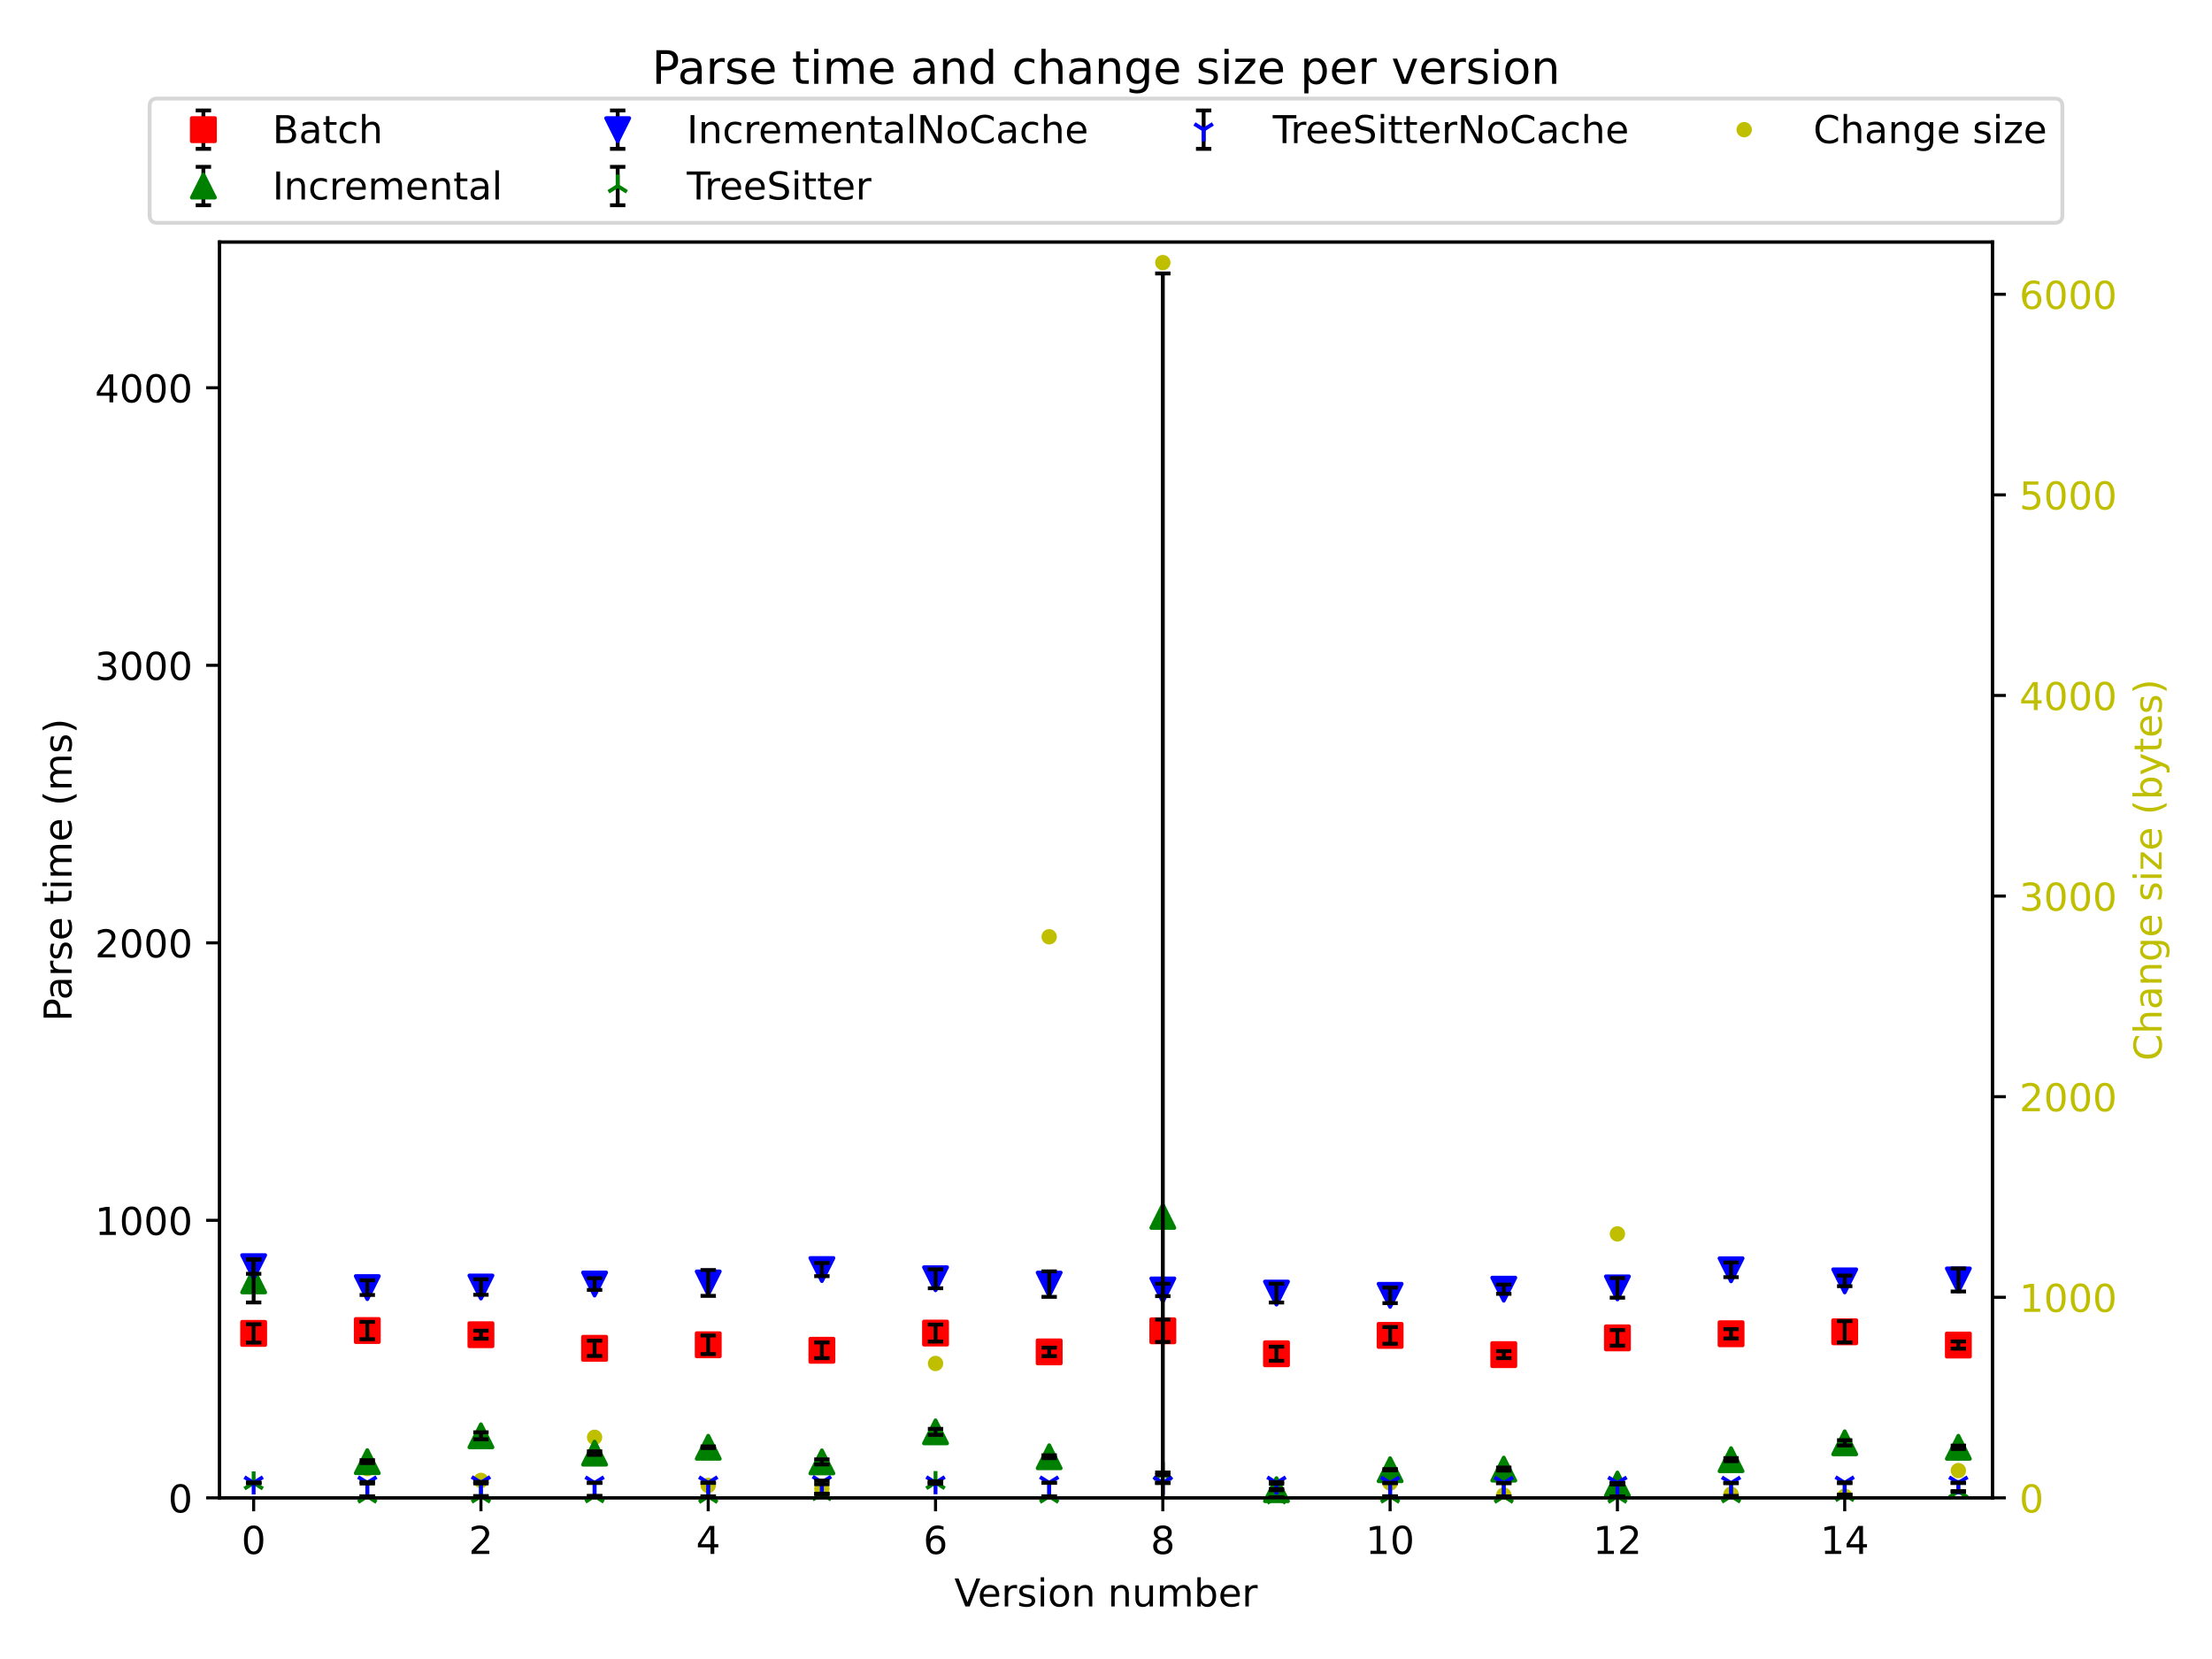 <?xml version="1.0" encoding="utf-8" standalone="no"?>
<!DOCTYPE svg PUBLIC "-//W3C//DTD SVG 1.1//EN"
  "http://www.w3.org/Graphics/SVG/1.1/DTD/svg11.dtd">
<!-- Created with matplotlib (https://matplotlib.org/) -->
<svg height="432pt" version="1.1" viewBox="0 0 576 432" width="576pt" xmlns="http://www.w3.org/2000/svg" xmlns:xlink="http://www.w3.org/1999/xlink">
 <defs>
  <style type="text/css">*{stroke-linecap:butt;stroke-linejoin:round;}</style>
 </defs>
 <g id="figure_1">
  <g id="patch_1">
   <path d="M 0 432 
L 576 432 
L 576 0 
L 0 0 
z
" style="fill:#ffffff;"/>
  </g>
  <g id="axes_1">
   <g id="matplotlib.axis_1">
    <g id="ytick_1">
     <g id="line2d_1">
      <defs>
       <path d="M 0 0 
L 3.5 0 
" id="mbcc47e0b40" style="stroke:#000000;stroke-width:0.8;"/>
      </defs>
      <g>
       <use style="stroke:#000000;stroke-width:0.8;" x="518.83" xlink:href="#mbcc47e0b40" y="390.04"/>
      </g>
     </g>
     <g id="text_1">
      <!-- 0 -->
      <g style="fill:#bfbf00;" transform="translate(525.83 393.839)scale(0.1 -0.1)">
       <defs>
        <path d="M 31.781 66.406 
Q 24.172 66.406 20.328 58.906 
Q 16.5 51.422 16.5 36.375 
Q 16.5 21.391 20.328 13.891 
Q 24.172 6.391 31.781 6.391 
Q 39.453 6.391 43.281 13.891 
Q 47.125 21.391 47.125 36.375 
Q 47.125 51.422 43.281 58.906 
Q 39.453 66.406 31.781 66.406 
z
M 31.781 74.219 
Q 44.047 74.219 50.516 64.516 
Q 56.984 54.828 56.984 36.375 
Q 56.984 17.969 50.516 8.266 
Q 44.047 -1.422 31.781 -1.422 
Q 19.531 -1.422 13.062 8.266 
Q 6.594 17.969 6.594 36.375 
Q 6.594 54.828 13.062 64.516 
Q 19.531 74.219 31.781 74.219 
z
" id="DejaVuSans-48"/>
       </defs>
       <use xlink:href="#DejaVuSans-48"/>
      </g>
     </g>
    </g>
    <g id="ytick_2">
     <g id="line2d_2">
      <g>
       <use style="stroke:#000000;stroke-width:0.8;" x="518.83" xlink:href="#mbcc47e0b40" y="337.805"/>
      </g>
     </g>
     <g id="text_2">
      <!-- 1000 -->
      <g style="fill:#bfbf00;" transform="translate(525.83 341.604)scale(0.1 -0.1)">
       <defs>
        <path d="M 12.406 8.297 
L 28.516 8.297 
L 28.516 63.922 
L 10.984 60.406 
L 10.984 69.391 
L 28.422 72.906 
L 38.281 72.906 
L 38.281 8.297 
L 54.391 8.297 
L 54.391 0 
L 12.406 0 
z
" id="DejaVuSans-49"/>
       </defs>
       <use xlink:href="#DejaVuSans-49"/>
       <use x="63.623" xlink:href="#DejaVuSans-48"/>
       <use x="127.246" xlink:href="#DejaVuSans-48"/>
       <use x="190.869" xlink:href="#DejaVuSans-48"/>
      </g>
     </g>
    </g>
    <g id="ytick_3">
     <g id="line2d_3">
      <g>
       <use style="stroke:#000000;stroke-width:0.8;" x="518.83" xlink:href="#mbcc47e0b40" y="285.57"/>
      </g>
     </g>
     <g id="text_3">
      <!-- 2000 -->
      <g style="fill:#bfbf00;" transform="translate(525.83 289.37)scale(0.1 -0.1)">
       <defs>
        <path d="M 19.188 8.297 
L 53.609 8.297 
L 53.609 0 
L 7.328 0 
L 7.328 8.297 
Q 12.938 14.109 22.625 23.891 
Q 32.328 33.688 34.812 36.531 
Q 39.547 41.844 41.422 45.531 
Q 43.312 49.219 43.312 52.781 
Q 43.312 58.594 39.234 62.25 
Q 35.156 65.922 28.609 65.922 
Q 23.969 65.922 18.812 64.312 
Q 13.672 62.703 7.812 59.422 
L 7.812 69.391 
Q 13.766 71.781 18.938 73 
Q 24.125 74.219 28.422 74.219 
Q 39.75 74.219 46.484 68.547 
Q 53.219 62.891 53.219 53.422 
Q 53.219 48.922 51.531 44.891 
Q 49.859 40.875 45.406 35.406 
Q 44.188 33.984 37.641 27.219 
Q 31.109 20.453 19.188 8.297 
z
" id="DejaVuSans-50"/>
       </defs>
       <use xlink:href="#DejaVuSans-50"/>
       <use x="63.623" xlink:href="#DejaVuSans-48"/>
       <use x="127.246" xlink:href="#DejaVuSans-48"/>
       <use x="190.869" xlink:href="#DejaVuSans-48"/>
      </g>
     </g>
    </g>
    <g id="ytick_4">
     <g id="line2d_4">
      <g>
       <use style="stroke:#000000;stroke-width:0.8;" x="518.83" xlink:href="#mbcc47e0b40" y="233.336"/>
      </g>
     </g>
     <g id="text_4">
      <!-- 3000 -->
      <g style="fill:#bfbf00;" transform="translate(525.83 237.135)scale(0.1 -0.1)">
       <defs>
        <path d="M 40.578 39.312 
Q 47.656 37.797 51.625 33 
Q 55.609 28.219 55.609 21.188 
Q 55.609 10.406 48.188 4.484 
Q 40.766 -1.422 27.094 -1.422 
Q 22.516 -1.422 17.656 -0.516 
Q 12.797 0.391 7.625 2.203 
L 7.625 11.719 
Q 11.719 9.328 16.594 8.109 
Q 21.484 6.891 26.812 6.891 
Q 36.078 6.891 40.938 10.547 
Q 45.797 14.203 45.797 21.188 
Q 45.797 27.641 41.281 31.266 
Q 36.766 34.906 28.719 34.906 
L 20.219 34.906 
L 20.219 43.016 
L 29.109 43.016 
Q 36.375 43.016 40.234 45.922 
Q 44.094 48.828 44.094 54.297 
Q 44.094 59.906 40.109 62.906 
Q 36.141 65.922 28.719 65.922 
Q 24.656 65.922 20.016 65.031 
Q 15.375 64.156 9.812 62.312 
L 9.812 71.094 
Q 15.438 72.656 20.344 73.438 
Q 25.25 74.219 29.594 74.219 
Q 40.828 74.219 47.359 69.109 
Q 53.906 64.016 53.906 55.328 
Q 53.906 49.266 50.438 45.094 
Q 46.969 40.922 40.578 39.312 
z
" id="DejaVuSans-51"/>
       </defs>
       <use xlink:href="#DejaVuSans-51"/>
       <use x="63.623" xlink:href="#DejaVuSans-48"/>
       <use x="127.246" xlink:href="#DejaVuSans-48"/>
       <use x="190.869" xlink:href="#DejaVuSans-48"/>
      </g>
     </g>
    </g>
    <g id="ytick_5">
     <g id="line2d_5">
      <g>
       <use style="stroke:#000000;stroke-width:0.8;" x="518.83" xlink:href="#mbcc47e0b40" y="181.101"/>
      </g>
     </g>
     <g id="text_5">
      <!-- 4000 -->
      <g style="fill:#bfbf00;" transform="translate(525.83 184.9)scale(0.1 -0.1)">
       <defs>
        <path d="M 37.797 64.312 
L 12.891 25.391 
L 37.797 25.391 
z
M 35.203 72.906 
L 47.609 72.906 
L 47.609 25.391 
L 58.016 25.391 
L 58.016 17.188 
L 47.609 17.188 
L 47.609 0 
L 37.797 0 
L 37.797 17.188 
L 4.891 17.188 
L 4.891 26.703 
z
" id="DejaVuSans-52"/>
       </defs>
       <use xlink:href="#DejaVuSans-52"/>
       <use x="63.623" xlink:href="#DejaVuSans-48"/>
       <use x="127.246" xlink:href="#DejaVuSans-48"/>
       <use x="190.869" xlink:href="#DejaVuSans-48"/>
      </g>
     </g>
    </g>
    <g id="ytick_6">
     <g id="line2d_6">
      <g>
       <use style="stroke:#000000;stroke-width:0.8;" x="518.83" xlink:href="#mbcc47e0b40" y="128.866"/>
      </g>
     </g>
     <g id="text_6">
      <!-- 5000 -->
      <g style="fill:#bfbf00;" transform="translate(525.83 132.665)scale(0.1 -0.1)">
       <defs>
        <path d="M 10.797 72.906 
L 49.516 72.906 
L 49.516 64.594 
L 19.828 64.594 
L 19.828 46.734 
Q 21.969 47.469 24.109 47.828 
Q 26.266 48.188 28.422 48.188 
Q 40.625 48.188 47.75 41.5 
Q 54.891 34.812 54.891 23.391 
Q 54.891 11.625 47.562 5.094 
Q 40.234 -1.422 26.906 -1.422 
Q 22.312 -1.422 17.547 -0.641 
Q 12.797 0.141 7.719 1.703 
L 7.719 11.625 
Q 12.109 9.234 16.797 8.062 
Q 21.484 6.891 26.703 6.891 
Q 35.156 6.891 40.078 11.328 
Q 45.016 15.766 45.016 23.391 
Q 45.016 31 40.078 35.438 
Q 35.156 39.891 26.703 39.891 
Q 22.75 39.891 18.812 39.016 
Q 14.891 38.141 10.797 36.281 
z
" id="DejaVuSans-53"/>
       </defs>
       <use xlink:href="#DejaVuSans-53"/>
       <use x="63.623" xlink:href="#DejaVuSans-48"/>
       <use x="127.246" xlink:href="#DejaVuSans-48"/>
       <use x="190.869" xlink:href="#DejaVuSans-48"/>
      </g>
     </g>
    </g>
    <g id="ytick_7">
     <g id="line2d_7">
      <g>
       <use style="stroke:#000000;stroke-width:0.8;" x="518.83" xlink:href="#mbcc47e0b40" y="76.631"/>
      </g>
     </g>
     <g id="text_7">
      <!-- 6000 -->
      <g style="fill:#bfbf00;" transform="translate(525.83 80.43)scale(0.1 -0.1)">
       <defs>
        <path d="M 33.016 40.375 
Q 26.375 40.375 22.484 35.828 
Q 18.609 31.297 18.609 23.391 
Q 18.609 15.531 22.484 10.953 
Q 26.375 6.391 33.016 6.391 
Q 39.656 6.391 43.531 10.953 
Q 47.406 15.531 47.406 23.391 
Q 47.406 31.297 43.531 35.828 
Q 39.656 40.375 33.016 40.375 
z
M 52.594 71.297 
L 52.594 62.312 
Q 48.875 64.062 45.094 64.984 
Q 41.312 65.922 37.594 65.922 
Q 27.828 65.922 22.672 59.328 
Q 17.531 52.734 16.797 39.406 
Q 19.672 43.656 24.016 45.922 
Q 28.375 48.188 33.594 48.188 
Q 44.578 48.188 50.953 41.516 
Q 57.328 34.859 57.328 23.391 
Q 57.328 12.156 50.688 5.359 
Q 44.047 -1.422 33.016 -1.422 
Q 20.359 -1.422 13.672 8.266 
Q 6.984 17.969 6.984 36.375 
Q 6.984 53.656 15.188 63.938 
Q 23.391 74.219 37.203 74.219 
Q 40.922 74.219 44.703 73.484 
Q 48.484 72.75 52.594 71.297 
z
" id="DejaVuSans-54"/>
       </defs>
       <use xlink:href="#DejaVuSans-54"/>
       <use x="63.623" xlink:href="#DejaVuSans-48"/>
       <use x="127.246" xlink:href="#DejaVuSans-48"/>
       <use x="190.869" xlink:href="#DejaVuSans-48"/>
      </g>
     </g>
    </g>
    <g id="text_8">
     <!-- Change size (bytes) -->
     <g style="fill:#bfbf00;" transform="translate(562.878 276.225)rotate(-90)scale(0.1 -0.1)">
      <defs>
       <path d="M 64.406 67.281 
L 64.406 56.891 
Q 59.422 61.531 53.781 63.812 
Q 48.141 66.109 41.797 66.109 
Q 29.297 66.109 22.656 58.469 
Q 16.016 50.828 16.016 36.375 
Q 16.016 21.969 22.656 14.328 
Q 29.297 6.688 41.797 6.688 
Q 48.141 6.688 53.781 8.984 
Q 59.422 11.281 64.406 15.922 
L 64.406 5.609 
Q 59.234 2.094 53.438 0.328 
Q 47.656 -1.422 41.219 -1.422 
Q 24.656 -1.422 15.125 8.703 
Q 5.609 18.844 5.609 36.375 
Q 5.609 53.953 15.125 64.078 
Q 24.656 74.219 41.219 74.219 
Q 47.75 74.219 53.531 72.484 
Q 59.328 70.75 64.406 67.281 
z
" id="DejaVuSans-67"/>
       <path d="M 54.891 33.016 
L 54.891 0 
L 45.906 0 
L 45.906 32.719 
Q 45.906 40.484 42.875 44.328 
Q 39.844 48.188 33.797 48.188 
Q 26.516 48.188 22.312 43.547 
Q 18.109 38.922 18.109 30.906 
L 18.109 0 
L 9.078 0 
L 9.078 75.984 
L 18.109 75.984 
L 18.109 46.188 
Q 21.344 51.125 25.703 53.562 
Q 30.078 56 35.797 56 
Q 45.219 56 50.047 50.172 
Q 54.891 44.344 54.891 33.016 
z
" id="DejaVuSans-104"/>
       <path d="M 34.281 27.484 
Q 23.391 27.484 19.188 25 
Q 14.984 22.516 14.984 16.5 
Q 14.984 11.719 18.141 8.906 
Q 21.297 6.109 26.703 6.109 
Q 34.188 6.109 38.703 11.406 
Q 43.219 16.703 43.219 25.484 
L 43.219 27.484 
z
M 52.203 31.203 
L 52.203 0 
L 43.219 0 
L 43.219 8.297 
Q 40.141 3.328 35.547 0.953 
Q 30.953 -1.422 24.312 -1.422 
Q 15.922 -1.422 10.953 3.297 
Q 6 8.016 6 15.922 
Q 6 25.141 12.172 29.828 
Q 18.359 34.516 30.609 34.516 
L 43.219 34.516 
L 43.219 35.406 
Q 43.219 41.609 39.141 45 
Q 35.062 48.391 27.688 48.391 
Q 23 48.391 18.547 47.266 
Q 14.109 46.141 10.016 43.891 
L 10.016 52.203 
Q 14.938 54.109 19.578 55.047 
Q 24.219 56 28.609 56 
Q 40.484 56 46.344 49.844 
Q 52.203 43.703 52.203 31.203 
z
" id="DejaVuSans-97"/>
       <path d="M 54.891 33.016 
L 54.891 0 
L 45.906 0 
L 45.906 32.719 
Q 45.906 40.484 42.875 44.328 
Q 39.844 48.188 33.797 48.188 
Q 26.516 48.188 22.312 43.547 
Q 18.109 38.922 18.109 30.906 
L 18.109 0 
L 9.078 0 
L 9.078 54.688 
L 18.109 54.688 
L 18.109 46.188 
Q 21.344 51.125 25.703 53.562 
Q 30.078 56 35.797 56 
Q 45.219 56 50.047 50.172 
Q 54.891 44.344 54.891 33.016 
z
" id="DejaVuSans-110"/>
       <path d="M 45.406 27.984 
Q 45.406 37.75 41.375 43.109 
Q 37.359 48.484 30.078 48.484 
Q 22.859 48.484 18.828 43.109 
Q 14.797 37.75 14.797 27.984 
Q 14.797 18.266 18.828 12.891 
Q 22.859 7.516 30.078 7.516 
Q 37.359 7.516 41.375 12.891 
Q 45.406 18.266 45.406 27.984 
z
M 54.391 6.781 
Q 54.391 -7.172 48.188 -13.984 
Q 42 -20.797 29.203 -20.797 
Q 24.469 -20.797 20.266 -20.094 
Q 16.062 -19.391 12.109 -17.922 
L 12.109 -9.188 
Q 16.062 -11.328 19.922 -12.344 
Q 23.781 -13.375 27.781 -13.375 
Q 36.625 -13.375 41.016 -8.766 
Q 45.406 -4.156 45.406 5.172 
L 45.406 9.625 
Q 42.625 4.781 38.281 2.391 
Q 33.938 0 27.875 0 
Q 17.828 0 11.672 7.656 
Q 5.516 15.328 5.516 27.984 
Q 5.516 40.672 11.672 48.328 
Q 17.828 56 27.875 56 
Q 33.938 56 38.281 53.609 
Q 42.625 51.219 45.406 46.391 
L 45.406 54.688 
L 54.391 54.688 
z
" id="DejaVuSans-103"/>
       <path d="M 56.203 29.594 
L 56.203 25.203 
L 14.891 25.203 
Q 15.484 15.922 20.484 11.062 
Q 25.484 6.203 34.422 6.203 
Q 39.594 6.203 44.453 7.469 
Q 49.312 8.734 54.109 11.281 
L 54.109 2.781 
Q 49.266 0.734 44.188 -0.344 
Q 39.109 -1.422 33.891 -1.422 
Q 20.797 -1.422 13.156 6.188 
Q 5.516 13.812 5.516 26.812 
Q 5.516 40.234 12.766 48.109 
Q 20.016 56 32.328 56 
Q 43.359 56 49.781 48.891 
Q 56.203 41.797 56.203 29.594 
z
M 47.219 32.234 
Q 47.125 39.594 43.094 43.984 
Q 39.062 48.391 32.422 48.391 
Q 24.906 48.391 20.391 44.141 
Q 15.875 39.891 15.188 32.172 
z
" id="DejaVuSans-101"/>
       <path id="DejaVuSans-32"/>
       <path d="M 44.281 53.078 
L 44.281 44.578 
Q 40.484 46.531 36.375 47.5 
Q 32.281 48.484 27.875 48.484 
Q 21.188 48.484 17.844 46.438 
Q 14.5 44.391 14.5 40.281 
Q 14.5 37.156 16.891 35.375 
Q 19.281 33.594 26.516 31.984 
L 29.594 31.297 
Q 39.156 29.25 43.188 25.516 
Q 47.219 21.781 47.219 15.094 
Q 47.219 7.469 41.188 3.016 
Q 35.156 -1.422 24.609 -1.422 
Q 20.219 -1.422 15.453 -0.562 
Q 10.688 0.297 5.422 2 
L 5.422 11.281 
Q 10.406 8.688 15.234 7.391 
Q 20.062 6.109 24.812 6.109 
Q 31.156 6.109 34.562 8.281 
Q 37.984 10.453 37.984 14.406 
Q 37.984 18.062 35.516 20.016 
Q 33.062 21.969 24.703 23.781 
L 21.578 24.516 
Q 13.234 26.266 9.516 29.906 
Q 5.812 33.547 5.812 39.891 
Q 5.812 47.609 11.281 51.797 
Q 16.75 56 26.812 56 
Q 31.781 56 36.172 55.266 
Q 40.578 54.547 44.281 53.078 
z
" id="DejaVuSans-115"/>
       <path d="M 9.422 54.688 
L 18.406 54.688 
L 18.406 0 
L 9.422 0 
z
M 9.422 75.984 
L 18.406 75.984 
L 18.406 64.594 
L 9.422 64.594 
z
" id="DejaVuSans-105"/>
       <path d="M 5.516 54.688 
L 48.188 54.688 
L 48.188 46.484 
L 14.406 7.172 
L 48.188 7.172 
L 48.188 0 
L 4.297 0 
L 4.297 8.203 
L 38.094 47.516 
L 5.516 47.516 
z
" id="DejaVuSans-122"/>
       <path d="M 31 75.875 
Q 24.469 64.656 21.281 53.656 
Q 18.109 42.672 18.109 31.391 
Q 18.109 20.125 21.312 9.062 
Q 24.516 -2 31 -13.188 
L 23.188 -13.188 
Q 15.875 -1.703 12.234 9.375 
Q 8.594 20.453 8.594 31.391 
Q 8.594 42.281 12.203 53.312 
Q 15.828 64.359 23.188 75.875 
z
" id="DejaVuSans-40"/>
       <path d="M 48.688 27.297 
Q 48.688 37.203 44.609 42.844 
Q 40.531 48.484 33.406 48.484 
Q 26.266 48.484 22.188 42.844 
Q 18.109 37.203 18.109 27.297 
Q 18.109 17.391 22.188 11.75 
Q 26.266 6.109 33.406 6.109 
Q 40.531 6.109 44.609 11.75 
Q 48.688 17.391 48.688 27.297 
z
M 18.109 46.391 
Q 20.953 51.266 25.266 53.625 
Q 29.594 56 35.594 56 
Q 45.562 56 51.781 48.094 
Q 58.016 40.188 58.016 27.297 
Q 58.016 14.406 51.781 6.484 
Q 45.562 -1.422 35.594 -1.422 
Q 29.594 -1.422 25.266 0.953 
Q 20.953 3.328 18.109 8.203 
L 18.109 0 
L 9.078 0 
L 9.078 75.984 
L 18.109 75.984 
z
" id="DejaVuSans-98"/>
       <path d="M 32.172 -5.078 
Q 28.375 -14.844 24.75 -17.812 
Q 21.141 -20.797 15.094 -20.797 
L 7.906 -20.797 
L 7.906 -13.281 
L 13.188 -13.281 
Q 16.891 -13.281 18.938 -11.516 
Q 21 -9.766 23.484 -3.219 
L 25.094 0.875 
L 2.984 54.688 
L 12.5 54.688 
L 29.594 11.922 
L 46.688 54.688 
L 56.203 54.688 
z
" id="DejaVuSans-121"/>
       <path d="M 18.312 70.219 
L 18.312 54.688 
L 36.812 54.688 
L 36.812 47.703 
L 18.312 47.703 
L 18.312 18.016 
Q 18.312 11.328 20.141 9.422 
Q 21.969 7.516 27.594 7.516 
L 36.812 7.516 
L 36.812 0 
L 27.594 0 
Q 17.188 0 13.234 3.875 
Q 9.281 7.766 9.281 18.016 
L 9.281 47.703 
L 2.688 47.703 
L 2.688 54.688 
L 9.281 54.688 
L 9.281 70.219 
z
" id="DejaVuSans-116"/>
       <path d="M 8.016 75.875 
L 15.828 75.875 
Q 23.141 64.359 26.781 53.312 
Q 30.422 42.281 30.422 31.391 
Q 30.422 20.453 26.781 9.375 
Q 23.141 -1.703 15.828 -13.188 
L 8.016 -13.188 
Q 14.5 -2 17.703 9.062 
Q 20.906 20.125 20.906 31.391 
Q 20.906 42.672 17.703 53.656 
Q 14.5 64.656 8.016 75.875 
z
" id="DejaVuSans-41"/>
      </defs>
      <use xlink:href="#DejaVuSans-67"/>
      <use x="69.824" xlink:href="#DejaVuSans-104"/>
      <use x="133.203" xlink:href="#DejaVuSans-97"/>
      <use x="194.482" xlink:href="#DejaVuSans-110"/>
      <use x="257.861" xlink:href="#DejaVuSans-103"/>
      <use x="321.338" xlink:href="#DejaVuSans-101"/>
      <use x="382.861" xlink:href="#DejaVuSans-32"/>
      <use x="414.648" xlink:href="#DejaVuSans-115"/>
      <use x="466.748" xlink:href="#DejaVuSans-105"/>
      <use x="494.531" xlink:href="#DejaVuSans-122"/>
      <use x="547.021" xlink:href="#DejaVuSans-101"/>
      <use x="608.545" xlink:href="#DejaVuSans-32"/>
      <use x="640.332" xlink:href="#DejaVuSans-40"/>
      <use x="679.346" xlink:href="#DejaVuSans-98"/>
      <use x="742.822" xlink:href="#DejaVuSans-121"/>
      <use x="802.002" xlink:href="#DejaVuSans-116"/>
      <use x="841.211" xlink:href="#DejaVuSans-101"/>
      <use x="902.734" xlink:href="#DejaVuSans-115"/>
      <use x="954.834" xlink:href="#DejaVuSans-41"/>
     </g>
    </g>
   </g>
   <g id="line2d_8">
    <defs>
     <path d="M 0 1.5 
C 0.398 1.5 0.779 1.342 1.061 1.061 
C 1.342 0.779 1.5 0.398 1.5 0 
C 1.5 -0.398 1.342 -0.779 1.061 -1.061 
C 0.779 -1.342 0.398 -1.5 0 -1.5 
C -0.398 -1.5 -0.779 -1.342 -1.061 -1.061 
C -1.342 -0.779 -1.5 -0.398 -1.5 0 
C -1.5 0.398 -1.342 0.779 -1.061 1.061 
C -0.779 1.342 -0.398 1.5 0 1.5 
z
" id="md9896606c3" style="stroke:#bfbf00;"/>
    </defs>
    <g clip-path="url(#p8c2a50e96f)">
     <use style="fill:#bfbf00;stroke:#bfbf00;" x="95.642" xlink:href="#md9896606c3" y="382.414"/>
     <use style="fill:#bfbf00;stroke:#bfbf00;" x="125.235" xlink:href="#md9896606c3" y="385.496"/>
     <use style="fill:#bfbf00;stroke:#bfbf00;" x="154.829" xlink:href="#md9896606c3" y="374.265"/>
     <use style="fill:#bfbf00;stroke:#bfbf00;" x="184.422" xlink:href="#md9896606c3" y="386.801"/>
     <use style="fill:#bfbf00;stroke:#bfbf00;" x="214.016" xlink:href="#md9896606c3" y="387.742"/>
     <use style="fill:#bfbf00;stroke:#bfbf00;" x="243.61" xlink:href="#md9896606c3" y="355.043"/>
     <use style="fill:#bfbf00;stroke:#bfbf00;" x="273.203" xlink:href="#md9896606c3" y="243.939"/>
     <use style="fill:#bfbf00;stroke:#bfbf00;" x="302.797" xlink:href="#md9896606c3" y="68.378"/>
     <use style="fill:#bfbf00;stroke:#bfbf00;" x="332.39" xlink:href="#md9896606c3" y="388.212"/>
     <use style="fill:#bfbf00;stroke:#bfbf00;" x="361.984" xlink:href="#md9896606c3" y="386.175"/>
     <use style="fill:#bfbf00;stroke:#bfbf00;" x="391.578" xlink:href="#md9896606c3" y="389.309"/>
     <use style="fill:#bfbf00;stroke:#bfbf00;" x="421.171" xlink:href="#md9896606c3" y="321.299"/>
     <use style="fill:#bfbf00;stroke:#bfbf00;" x="450.765" xlink:href="#md9896606c3" y="389.1"/>
     <use style="fill:#bfbf00;stroke:#bfbf00;" x="480.358" xlink:href="#md9896606c3" y="389.622"/>
     <use style="fill:#bfbf00;stroke:#bfbf00;" x="509.952" xlink:href="#md9896606c3" y="382.936"/>
    </g>
   </g>
   <g id="patch_2">
    <path d="M 57.17 390.04 
L 57.17 63.024 
" style="fill:none;stroke:#000000;stroke-linecap:square;stroke-linejoin:miter;stroke-width:0.8;"/>
   </g>
   <g id="patch_3">
    <path d="M 518.83 390.04 
L 518.83 63.024 
" style="fill:none;stroke:#000000;stroke-linecap:square;stroke-linejoin:miter;stroke-width:0.8;"/>
   </g>
   <g id="patch_4">
    <path d="M 57.17 390.04 
L 518.83 390.04 
" style="fill:none;stroke:#000000;stroke-linecap:square;stroke-linejoin:miter;stroke-width:0.8;"/>
   </g>
   <g id="patch_5">
    <path d="M 57.17 63.024 
L 518.83 63.024 
" style="fill:none;stroke:#000000;stroke-linecap:square;stroke-linejoin:miter;stroke-width:0.8;"/>
   </g>
   <g id="legend_1">
    <g id="patch_6">
     <path d="M 40.962 58.024 
L 535.038 58.024 
Q 537.038 58.024 537.038 56.024 
L 537.038 27.668 
Q 537.038 25.668 535.038 25.668 
L 40.962 25.668 
Q 38.962 25.668 38.962 27.668 
L 38.962 56.024 
Q 38.962 58.024 40.962 58.024 
z
" style="fill:#ffffff;opacity:0.8;stroke:#cccccc;stroke-linejoin:miter;"/>
    </g>
    <g id="LineCollection_1">
     <path d="M 52.962 38.766 
L 52.962 28.766 
" style="fill:none;stroke:#000000;"/>
    </g>
    <g id="line2d_9">
     <defs>
      <path d="M 2 0 
L -2 -0 
" id="m8b0edbf98a" style="stroke:#000000;"/>
     </defs>
     <g>
      <use style="stroke:#000000;" x="52.962" xlink:href="#m8b0edbf98a" y="38.766"/>
     </g>
    </g>
    <g id="line2d_10">
     <g>
      <use style="stroke:#000000;" x="52.962" xlink:href="#m8b0edbf98a" y="28.766"/>
     </g>
    </g>
    <g id="line2d_11"/>
    <g id="line2d_12">
     <defs>
      <path d="M -3 3 
L 3 3 
L 3 -3 
L -3 -3 
z
" id="m26d57b1e1c" style="stroke:#ff0000;stroke-linejoin:miter;"/>
     </defs>
     <g>
      <use style="fill:#ff0000;stroke:#ff0000;stroke-linejoin:miter;" x="52.962" xlink:href="#m26d57b1e1c" y="33.766"/>
     </g>
    </g>
    <g id="text_9">
     <!-- Batch -->
     <g transform="translate(70.962 37.266)scale(0.1 -0.1)">
      <defs>
       <path d="M 19.672 34.812 
L 19.672 8.109 
L 35.5 8.109 
Q 43.453 8.109 47.281 11.406 
Q 51.125 14.703 51.125 21.484 
Q 51.125 28.328 47.281 31.562 
Q 43.453 34.812 35.5 34.812 
z
M 19.672 64.797 
L 19.672 42.828 
L 34.281 42.828 
Q 41.5 42.828 45.031 45.531 
Q 48.578 48.25 48.578 53.812 
Q 48.578 59.328 45.031 62.062 
Q 41.5 64.797 34.281 64.797 
z
M 9.812 72.906 
L 35.016 72.906 
Q 46.297 72.906 52.391 68.219 
Q 58.5 63.531 58.5 54.891 
Q 58.5 48.188 55.375 44.234 
Q 52.25 40.281 46.188 39.312 
Q 53.469 37.75 57.5 32.781 
Q 61.531 27.828 61.531 20.406 
Q 61.531 10.641 54.891 5.312 
Q 48.25 0 35.984 0 
L 9.812 0 
z
" id="DejaVuSans-66"/>
       <path d="M 48.781 52.594 
L 48.781 44.188 
Q 44.969 46.297 41.141 47.344 
Q 37.312 48.391 33.406 48.391 
Q 24.656 48.391 19.812 42.844 
Q 14.984 37.312 14.984 27.297 
Q 14.984 17.281 19.812 11.734 
Q 24.656 6.203 33.406 6.203 
Q 37.312 6.203 41.141 7.25 
Q 44.969 8.297 48.781 10.406 
L 48.781 2.094 
Q 45.016 0.344 40.984 -0.531 
Q 36.969 -1.422 32.422 -1.422 
Q 20.062 -1.422 12.781 6.344 
Q 5.516 14.109 5.516 27.297 
Q 5.516 40.672 12.859 48.328 
Q 20.219 56 33.016 56 
Q 37.156 56 41.109 55.141 
Q 45.062 54.297 48.781 52.594 
z
" id="DejaVuSans-99"/>
      </defs>
      <use xlink:href="#DejaVuSans-66"/>
      <use x="68.604" xlink:href="#DejaVuSans-97"/>
      <use x="129.883" xlink:href="#DejaVuSans-116"/>
      <use x="169.092" xlink:href="#DejaVuSans-99"/>
      <use x="224.072" xlink:href="#DejaVuSans-104"/>
     </g>
    </g>
    <g id="LineCollection_2">
     <path d="M 52.962 53.444 
L 52.962 43.444 
" style="fill:none;stroke:#000000;"/>
    </g>
    <g id="line2d_13">
     <g>
      <use style="stroke:#000000;" x="52.962" xlink:href="#m8b0edbf98a" y="53.444"/>
     </g>
    </g>
    <g id="line2d_14">
     <g>
      <use style="stroke:#000000;" x="52.962" xlink:href="#m8b0edbf98a" y="43.444"/>
     </g>
    </g>
    <g id="line2d_15"/>
    <g id="line2d_16">
     <defs>
      <path d="M 0 -3 
L -3 3 
L 3 3 
z
" id="m7b570df4d6" style="stroke:#008000;stroke-linejoin:miter;"/>
     </defs>
     <g>
      <use style="fill:#008000;stroke:#008000;stroke-linejoin:miter;" x="52.962" xlink:href="#m7b570df4d6" y="48.444"/>
     </g>
    </g>
    <g id="text_10">
     <!-- Incremental -->
     <g transform="translate(70.962 51.944)scale(0.1 -0.1)">
      <defs>
       <path d="M 9.812 72.906 
L 19.672 72.906 
L 19.672 0 
L 9.812 0 
z
" id="DejaVuSans-73"/>
       <path d="M 41.109 46.297 
Q 39.594 47.172 37.812 47.578 
Q 36.031 48 33.891 48 
Q 26.266 48 22.188 43.047 
Q 18.109 38.094 18.109 28.812 
L 18.109 0 
L 9.078 0 
L 9.078 54.688 
L 18.109 54.688 
L 18.109 46.188 
Q 20.953 51.172 25.484 53.578 
Q 30.031 56 36.531 56 
Q 37.453 56 38.578 55.875 
Q 39.703 55.766 41.062 55.516 
z
" id="DejaVuSans-114"/>
       <path d="M 52 44.188 
Q 55.375 50.25 60.062 53.125 
Q 64.75 56 71.094 56 
Q 79.641 56 84.281 50.016 
Q 88.922 44.047 88.922 33.016 
L 88.922 0 
L 79.891 0 
L 79.891 32.719 
Q 79.891 40.578 77.094 44.375 
Q 74.312 48.188 68.609 48.188 
Q 61.625 48.188 57.562 43.547 
Q 53.516 38.922 53.516 30.906 
L 53.516 0 
L 44.484 0 
L 44.484 32.719 
Q 44.484 40.625 41.703 44.406 
Q 38.922 48.188 33.109 48.188 
Q 26.219 48.188 22.156 43.531 
Q 18.109 38.875 18.109 30.906 
L 18.109 0 
L 9.078 0 
L 9.078 54.688 
L 18.109 54.688 
L 18.109 46.188 
Q 21.188 51.219 25.484 53.609 
Q 29.781 56 35.688 56 
Q 41.656 56 45.828 52.969 
Q 50 49.953 52 44.188 
z
" id="DejaVuSans-109"/>
       <path d="M 9.422 75.984 
L 18.406 75.984 
L 18.406 0 
L 9.422 0 
z
" id="DejaVuSans-108"/>
      </defs>
      <use xlink:href="#DejaVuSans-73"/>
      <use x="29.492" xlink:href="#DejaVuSans-110"/>
      <use x="92.871" xlink:href="#DejaVuSans-99"/>
      <use x="147.852" xlink:href="#DejaVuSans-114"/>
      <use x="186.715" xlink:href="#DejaVuSans-101"/>
      <use x="248.238" xlink:href="#DejaVuSans-109"/>
      <use x="345.65" xlink:href="#DejaVuSans-101"/>
      <use x="407.174" xlink:href="#DejaVuSans-110"/>
      <use x="470.553" xlink:href="#DejaVuSans-116"/>
      <use x="509.762" xlink:href="#DejaVuSans-97"/>
      <use x="571.041" xlink:href="#DejaVuSans-108"/>
     </g>
    </g>
    <g id="LineCollection_3">
     <path d="M 160.845 38.766 
L 160.845 28.766 
" style="fill:none;stroke:#000000;"/>
    </g>
    <g id="line2d_17">
     <g>
      <use style="stroke:#000000;" x="160.845" xlink:href="#m8b0edbf98a" y="38.766"/>
     </g>
    </g>
    <g id="line2d_18">
     <g>
      <use style="stroke:#000000;" x="160.845" xlink:href="#m8b0edbf98a" y="28.766"/>
     </g>
    </g>
    <g id="line2d_19"/>
    <g id="line2d_20">
     <defs>
      <path d="M -0 3 
L 3 -3 
L -3 -3 
z
" id="mabd7361809" style="stroke:#0000ff;stroke-linejoin:miter;"/>
     </defs>
     <g>
      <use style="fill:#0000ff;stroke:#0000ff;stroke-linejoin:miter;" x="160.845" xlink:href="#mabd7361809" y="33.766"/>
     </g>
    </g>
    <g id="text_11">
     <!-- IncrementalNoCache -->
     <g transform="translate(178.845 37.266)scale(0.1 -0.1)">
      <defs>
       <path d="M 9.812 72.906 
L 23.094 72.906 
L 55.422 11.922 
L 55.422 72.906 
L 64.984 72.906 
L 64.984 0 
L 51.703 0 
L 19.391 60.984 
L 19.391 0 
L 9.812 0 
z
" id="DejaVuSans-78"/>
       <path d="M 30.609 48.391 
Q 23.391 48.391 19.188 42.75 
Q 14.984 37.109 14.984 27.297 
Q 14.984 17.484 19.156 11.844 
Q 23.344 6.203 30.609 6.203 
Q 37.797 6.203 41.984 11.859 
Q 46.188 17.531 46.188 27.297 
Q 46.188 37.016 41.984 42.703 
Q 37.797 48.391 30.609 48.391 
z
M 30.609 56 
Q 42.328 56 49.016 48.375 
Q 55.719 40.766 55.719 27.297 
Q 55.719 13.875 49.016 6.219 
Q 42.328 -1.422 30.609 -1.422 
Q 18.844 -1.422 12.172 6.219 
Q 5.516 13.875 5.516 27.297 
Q 5.516 40.766 12.172 48.375 
Q 18.844 56 30.609 56 
z
" id="DejaVuSans-111"/>
      </defs>
      <use xlink:href="#DejaVuSans-73"/>
      <use x="29.492" xlink:href="#DejaVuSans-110"/>
      <use x="92.871" xlink:href="#DejaVuSans-99"/>
      <use x="147.852" xlink:href="#DejaVuSans-114"/>
      <use x="186.715" xlink:href="#DejaVuSans-101"/>
      <use x="248.238" xlink:href="#DejaVuSans-109"/>
      <use x="345.65" xlink:href="#DejaVuSans-101"/>
      <use x="407.174" xlink:href="#DejaVuSans-110"/>
      <use x="470.553" xlink:href="#DejaVuSans-116"/>
      <use x="509.762" xlink:href="#DejaVuSans-97"/>
      <use x="571.041" xlink:href="#DejaVuSans-108"/>
      <use x="598.824" xlink:href="#DejaVuSans-78"/>
      <use x="673.629" xlink:href="#DejaVuSans-111"/>
      <use x="734.811" xlink:href="#DejaVuSans-67"/>
      <use x="804.635" xlink:href="#DejaVuSans-97"/>
      <use x="865.914" xlink:href="#DejaVuSans-99"/>
      <use x="920.895" xlink:href="#DejaVuSans-104"/>
      <use x="984.273" xlink:href="#DejaVuSans-101"/>
     </g>
    </g>
    <g id="LineCollection_4">
     <path d="M 160.845 53.444 
L 160.845 43.444 
" style="fill:none;stroke:#000000;"/>
    </g>
    <g id="line2d_21">
     <g>
      <use style="stroke:#000000;" x="160.845" xlink:href="#m8b0edbf98a" y="53.444"/>
     </g>
    </g>
    <g id="line2d_22">
     <g>
      <use style="stroke:#000000;" x="160.845" xlink:href="#m8b0edbf98a" y="43.444"/>
     </g>
    </g>
    <g id="line2d_23"/>
    <g id="line2d_24">
     <defs>
      <path d="M 0 0 
L 0 -3 
M 0 0 
L -2.4 1.5 
M 0 0 
L 2.4 1.5 
" id="m0ae9733576" style="stroke:#008000;"/>
     </defs>
     <g>
      <use style="fill:#008000;stroke:#008000;" x="160.845" xlink:href="#m0ae9733576" y="48.444"/>
     </g>
    </g>
    <g id="text_12">
     <!-- TreeSitter -->
     <g transform="translate(178.845 51.944)scale(0.1 -0.1)">
      <defs>
       <path d="M -0.297 72.906 
L 61.375 72.906 
L 61.375 64.594 
L 35.5 64.594 
L 35.5 0 
L 25.594 0 
L 25.594 64.594 
L -0.297 64.594 
z
" id="DejaVuSans-84"/>
       <path d="M 53.516 70.516 
L 53.516 60.891 
Q 47.906 63.578 42.922 64.891 
Q 37.938 66.219 33.297 66.219 
Q 25.25 66.219 20.875 63.094 
Q 16.5 59.969 16.5 54.203 
Q 16.5 49.359 19.406 46.891 
Q 22.312 44.438 30.422 42.922 
L 36.375 41.703 
Q 47.406 39.594 52.656 34.297 
Q 57.906 29 57.906 20.125 
Q 57.906 9.516 50.797 4.047 
Q 43.703 -1.422 29.984 -1.422 
Q 24.812 -1.422 18.969 -0.25 
Q 13.141 0.922 6.891 3.219 
L 6.891 13.375 
Q 12.891 10.016 18.656 8.297 
Q 24.422 6.594 29.984 6.594 
Q 38.422 6.594 43.016 9.906 
Q 47.609 13.234 47.609 19.391 
Q 47.609 24.75 44.312 27.781 
Q 41.016 30.812 33.5 32.328 
L 27.484 33.5 
Q 16.453 35.688 11.516 40.375 
Q 6.594 45.062 6.594 53.422 
Q 6.594 63.094 13.406 68.656 
Q 20.219 74.219 32.172 74.219 
Q 37.312 74.219 42.625 73.281 
Q 47.953 72.359 53.516 70.516 
z
" id="DejaVuSans-83"/>
      </defs>
      <use xlink:href="#DejaVuSans-84"/>
      <use x="46.334" xlink:href="#DejaVuSans-114"/>
      <use x="85.197" xlink:href="#DejaVuSans-101"/>
      <use x="146.721" xlink:href="#DejaVuSans-101"/>
      <use x="208.244" xlink:href="#DejaVuSans-83"/>
      <use x="271.721" xlink:href="#DejaVuSans-105"/>
      <use x="299.504" xlink:href="#DejaVuSans-116"/>
      <use x="338.713" xlink:href="#DejaVuSans-116"/>
      <use x="377.922" xlink:href="#DejaVuSans-101"/>
      <use x="439.445" xlink:href="#DejaVuSans-114"/>
     </g>
    </g>
    <g id="LineCollection_5">
     <path d="M 313.427 38.766 
L 313.427 28.766 
" style="fill:none;stroke:#000000;"/>
    </g>
    <g id="line2d_25">
     <g>
      <use style="stroke:#000000;" x="313.427" xlink:href="#m8b0edbf98a" y="38.766"/>
     </g>
    </g>
    <g id="line2d_26">
     <g>
      <use style="stroke:#000000;" x="313.427" xlink:href="#m8b0edbf98a" y="28.766"/>
     </g>
    </g>
    <g id="line2d_27"/>
    <g id="line2d_28">
     <defs>
      <path d="M 0 0 
L 0 3 
M 0 0 
L 2.4 -1.5 
M 0 0 
L -2.4 -1.5 
" id="m7da0141550" style="stroke:#0000ff;"/>
     </defs>
     <g>
      <use style="fill:#0000ff;stroke:#0000ff;" x="313.427" xlink:href="#m7da0141550" y="33.766"/>
     </g>
    </g>
    <g id="text_13">
     <!-- TreeSitterNoCache -->
     <g transform="translate(331.427 37.266)scale(0.1 -0.1)">
      <use xlink:href="#DejaVuSans-84"/>
      <use x="46.334" xlink:href="#DejaVuSans-114"/>
      <use x="85.197" xlink:href="#DejaVuSans-101"/>
      <use x="146.721" xlink:href="#DejaVuSans-101"/>
      <use x="208.244" xlink:href="#DejaVuSans-83"/>
      <use x="271.721" xlink:href="#DejaVuSans-105"/>
      <use x="299.504" xlink:href="#DejaVuSans-116"/>
      <use x="338.713" xlink:href="#DejaVuSans-116"/>
      <use x="377.922" xlink:href="#DejaVuSans-101"/>
      <use x="439.445" xlink:href="#DejaVuSans-114"/>
      <use x="480.559" xlink:href="#DejaVuSans-78"/>
      <use x="555.363" xlink:href="#DejaVuSans-111"/>
      <use x="616.545" xlink:href="#DejaVuSans-67"/>
      <use x="686.369" xlink:href="#DejaVuSans-97"/>
      <use x="747.648" xlink:href="#DejaVuSans-99"/>
      <use x="802.629" xlink:href="#DejaVuSans-104"/>
      <use x="866.008" xlink:href="#DejaVuSans-101"/>
     </g>
    </g>
    <g id="line2d_29"/>
    <g id="line2d_30">
     <g>
      <use style="fill:#bfbf00;stroke:#bfbf00;" x="454.184" xlink:href="#md9896606c3" y="33.766"/>
     </g>
    </g>
    <g id="text_14">
     <!-- Change size -->
     <g transform="translate(472.184 37.266)scale(0.1 -0.1)">
      <use xlink:href="#DejaVuSans-67"/>
      <use x="69.824" xlink:href="#DejaVuSans-104"/>
      <use x="133.203" xlink:href="#DejaVuSans-97"/>
      <use x="194.482" xlink:href="#DejaVuSans-110"/>
      <use x="257.861" xlink:href="#DejaVuSans-103"/>
      <use x="321.338" xlink:href="#DejaVuSans-101"/>
      <use x="382.861" xlink:href="#DejaVuSans-32"/>
      <use x="414.648" xlink:href="#DejaVuSans-115"/>
      <use x="466.748" xlink:href="#DejaVuSans-105"/>
      <use x="494.531" xlink:href="#DejaVuSans-122"/>
      <use x="547.021" xlink:href="#DejaVuSans-101"/>
     </g>
    </g>
   </g>
  </g>
  <g id="axes_2">
   <g id="matplotlib.axis_2">
    <g id="xtick_1">
     <g id="line2d_31">
      <defs>
       <path d="M 0 0 
L 0 3.5 
" id="m7d249940e3" style="stroke:#000000;stroke-width:0.8;"/>
      </defs>
      <g>
       <use style="stroke:#000000;stroke-width:0.8;" x="66.048" xlink:href="#m7d249940e3" y="390.04"/>
      </g>
     </g>
     <g id="text_15">
      <!-- 0 -->
      <g transform="translate(62.867 404.638)scale(0.1 -0.1)">
       <use xlink:href="#DejaVuSans-48"/>
      </g>
     </g>
    </g>
    <g id="xtick_2">
     <g id="line2d_32">
      <g>
       <use style="stroke:#000000;stroke-width:0.8;" x="125.235" xlink:href="#m7d249940e3" y="390.04"/>
      </g>
     </g>
     <g id="text_16">
      <!-- 2 -->
      <g transform="translate(122.054 404.638)scale(0.1 -0.1)">
       <use xlink:href="#DejaVuSans-50"/>
      </g>
     </g>
    </g>
    <g id="xtick_3">
     <g id="line2d_33">
      <g>
       <use style="stroke:#000000;stroke-width:0.8;" x="184.422" xlink:href="#m7d249940e3" y="390.04"/>
      </g>
     </g>
     <g id="text_17">
      <!-- 4 -->
      <g transform="translate(181.241 404.638)scale(0.1 -0.1)">
       <use xlink:href="#DejaVuSans-52"/>
      </g>
     </g>
    </g>
    <g id="xtick_4">
     <g id="line2d_34">
      <g>
       <use style="stroke:#000000;stroke-width:0.8;" x="243.61" xlink:href="#m7d249940e3" y="390.04"/>
      </g>
     </g>
     <g id="text_18">
      <!-- 6 -->
      <g transform="translate(240.428 404.638)scale(0.1 -0.1)">
       <use xlink:href="#DejaVuSans-54"/>
      </g>
     </g>
    </g>
    <g id="xtick_5">
     <g id="line2d_35">
      <g>
       <use style="stroke:#000000;stroke-width:0.8;" x="302.797" xlink:href="#m7d249940e3" y="390.04"/>
      </g>
     </g>
     <g id="text_19">
      <!-- 8 -->
      <g transform="translate(299.616 404.638)scale(0.1 -0.1)">
       <defs>
        <path d="M 31.781 34.625 
Q 24.75 34.625 20.719 30.859 
Q 16.703 27.094 16.703 20.516 
Q 16.703 13.922 20.719 10.156 
Q 24.75 6.391 31.781 6.391 
Q 38.812 6.391 42.859 10.172 
Q 46.922 13.969 46.922 20.516 
Q 46.922 27.094 42.891 30.859 
Q 38.875 34.625 31.781 34.625 
z
M 21.922 38.812 
Q 15.578 40.375 12.031 44.719 
Q 8.5 49.078 8.5 55.328 
Q 8.5 64.062 14.719 69.141 
Q 20.953 74.219 31.781 74.219 
Q 42.672 74.219 48.875 69.141 
Q 55.078 64.062 55.078 55.328 
Q 55.078 49.078 51.531 44.719 
Q 48 40.375 41.703 38.812 
Q 48.828 37.156 52.797 32.312 
Q 56.781 27.484 56.781 20.516 
Q 56.781 9.906 50.312 4.234 
Q 43.844 -1.422 31.781 -1.422 
Q 19.734 -1.422 13.25 4.234 
Q 6.781 9.906 6.781 20.516 
Q 6.781 27.484 10.781 32.312 
Q 14.797 37.156 21.922 38.812 
z
M 18.312 54.391 
Q 18.312 48.734 21.844 45.562 
Q 25.391 42.391 31.781 42.391 
Q 38.141 42.391 41.719 45.562 
Q 45.312 48.734 45.312 54.391 
Q 45.312 60.062 41.719 63.234 
Q 38.141 66.406 31.781 66.406 
Q 25.391 66.406 21.844 63.234 
Q 18.312 60.062 18.312 54.391 
z
" id="DejaVuSans-56"/>
       </defs>
       <use xlink:href="#DejaVuSans-56"/>
      </g>
     </g>
    </g>
    <g id="xtick_6">
     <g id="line2d_36">
      <g>
       <use style="stroke:#000000;stroke-width:0.8;" x="361.984" xlink:href="#m7d249940e3" y="390.04"/>
      </g>
     </g>
     <g id="text_20">
      <!-- 10 -->
      <g transform="translate(355.621 404.638)scale(0.1 -0.1)">
       <use xlink:href="#DejaVuSans-49"/>
       <use x="63.623" xlink:href="#DejaVuSans-48"/>
      </g>
     </g>
    </g>
    <g id="xtick_7">
     <g id="line2d_37">
      <g>
       <use style="stroke:#000000;stroke-width:0.8;" x="421.171" xlink:href="#m7d249940e3" y="390.04"/>
      </g>
     </g>
     <g id="text_21">
      <!-- 12 -->
      <g transform="translate(414.809 404.638)scale(0.1 -0.1)">
       <use xlink:href="#DejaVuSans-49"/>
       <use x="63.623" xlink:href="#DejaVuSans-50"/>
      </g>
     </g>
    </g>
    <g id="xtick_8">
     <g id="line2d_38">
      <g>
       <use style="stroke:#000000;stroke-width:0.8;" x="480.358" xlink:href="#m7d249940e3" y="390.04"/>
      </g>
     </g>
     <g id="text_22">
      <!-- 14 -->
      <g transform="translate(473.996 404.638)scale(0.1 -0.1)">
       <use xlink:href="#DejaVuSans-49"/>
       <use x="63.623" xlink:href="#DejaVuSans-52"/>
      </g>
     </g>
    </g>
    <g id="text_23">
     <!-- Version number -->
     <g transform="translate(248.51 418.317)scale(0.1 -0.1)">
      <defs>
       <path d="M 28.609 0 
L 0.781 72.906 
L 11.078 72.906 
L 34.188 11.531 
L 57.328 72.906 
L 67.578 72.906 
L 39.797 0 
z
" id="DejaVuSans-86"/>
       <path d="M 8.5 21.578 
L 8.5 54.688 
L 17.484 54.688 
L 17.484 21.922 
Q 17.484 14.156 20.5 10.266 
Q 23.531 6.391 29.594 6.391 
Q 36.859 6.391 41.078 11.031 
Q 45.312 15.672 45.312 23.688 
L 45.312 54.688 
L 54.297 54.688 
L 54.297 0 
L 45.312 0 
L 45.312 8.406 
Q 42.047 3.422 37.719 1 
Q 33.406 -1.422 27.688 -1.422 
Q 18.266 -1.422 13.375 4.438 
Q 8.5 10.297 8.5 21.578 
z
M 31.109 56 
z
" id="DejaVuSans-117"/>
      </defs>
      <use xlink:href="#DejaVuSans-86"/>
      <use x="60.658" xlink:href="#DejaVuSans-101"/>
      <use x="122.182" xlink:href="#DejaVuSans-114"/>
      <use x="163.295" xlink:href="#DejaVuSans-115"/>
      <use x="215.395" xlink:href="#DejaVuSans-105"/>
      <use x="243.178" xlink:href="#DejaVuSans-111"/>
      <use x="304.359" xlink:href="#DejaVuSans-110"/>
      <use x="367.738" xlink:href="#DejaVuSans-32"/>
      <use x="399.525" xlink:href="#DejaVuSans-110"/>
      <use x="462.904" xlink:href="#DejaVuSans-117"/>
      <use x="526.283" xlink:href="#DejaVuSans-109"/>
      <use x="623.695" xlink:href="#DejaVuSans-98"/>
      <use x="687.172" xlink:href="#DejaVuSans-101"/>
      <use x="748.695" xlink:href="#DejaVuSans-114"/>
     </g>
    </g>
   </g>
   <g id="matplotlib.axis_3">
    <g id="ytick_8">
     <g id="line2d_39">
      <defs>
       <path d="M 0 0 
L -3.5 0 
" id="m37bcd8b538" style="stroke:#000000;stroke-width:0.8;"/>
      </defs>
      <g>
       <use style="stroke:#000000;stroke-width:0.8;" x="57.17" xlink:href="#m37bcd8b538" y="390.04"/>
      </g>
     </g>
     <g id="text_24">
      <!-- 0 -->
      <g transform="translate(43.807 393.839)scale(0.1 -0.1)">
       <use xlink:href="#DejaVuSans-48"/>
      </g>
     </g>
    </g>
    <g id="ytick_9">
     <g id="line2d_40">
      <g>
       <use style="stroke:#000000;stroke-width:0.8;" x="57.17" xlink:href="#m37bcd8b538" y="317.774"/>
      </g>
     </g>
     <g id="text_25">
      <!-- 1000 -->
      <g transform="translate(24.72 321.573)scale(0.1 -0.1)">
       <use xlink:href="#DejaVuSans-49"/>
       <use x="63.623" xlink:href="#DejaVuSans-48"/>
       <use x="127.246" xlink:href="#DejaVuSans-48"/>
       <use x="190.869" xlink:href="#DejaVuSans-48"/>
      </g>
     </g>
    </g>
    <g id="ytick_10">
     <g id="line2d_41">
      <g>
       <use style="stroke:#000000;stroke-width:0.8;" x="57.17" xlink:href="#m37bcd8b538" y="245.508"/>
      </g>
     </g>
     <g id="text_26">
      <!-- 2000 -->
      <g transform="translate(24.72 249.307)scale(0.1 -0.1)">
       <use xlink:href="#DejaVuSans-50"/>
       <use x="63.623" xlink:href="#DejaVuSans-48"/>
       <use x="127.246" xlink:href="#DejaVuSans-48"/>
       <use x="190.869" xlink:href="#DejaVuSans-48"/>
      </g>
     </g>
    </g>
    <g id="ytick_11">
     <g id="line2d_42">
      <g>
       <use style="stroke:#000000;stroke-width:0.8;" x="57.17" xlink:href="#m37bcd8b538" y="173.242"/>
      </g>
     </g>
     <g id="text_27">
      <!-- 3000 -->
      <g transform="translate(24.72 177.041)scale(0.1 -0.1)">
       <use xlink:href="#DejaVuSans-51"/>
       <use x="63.623" xlink:href="#DejaVuSans-48"/>
       <use x="127.246" xlink:href="#DejaVuSans-48"/>
       <use x="190.869" xlink:href="#DejaVuSans-48"/>
      </g>
     </g>
    </g>
    <g id="ytick_12">
     <g id="line2d_43">
      <g>
       <use style="stroke:#000000;stroke-width:0.8;" x="57.17" xlink:href="#m37bcd8b538" y="100.976"/>
      </g>
     </g>
     <g id="text_28">
      <!-- 4000 -->
      <g transform="translate(24.72 104.775)scale(0.1 -0.1)">
       <use xlink:href="#DejaVuSans-52"/>
       <use x="63.623" xlink:href="#DejaVuSans-48"/>
       <use x="127.246" xlink:href="#DejaVuSans-48"/>
       <use x="190.869" xlink:href="#DejaVuSans-48"/>
      </g>
     </g>
    </g>
    <g id="text_29">
     <!-- Parse time (ms) -->
     <g transform="translate(18.64 265.973)rotate(-90)scale(0.1 -0.1)">
      <defs>
       <path d="M 19.672 64.797 
L 19.672 37.406 
L 32.078 37.406 
Q 38.969 37.406 42.719 40.969 
Q 46.484 44.531 46.484 51.125 
Q 46.484 57.672 42.719 61.234 
Q 38.969 64.797 32.078 64.797 
z
M 9.812 72.906 
L 32.078 72.906 
Q 44.344 72.906 50.609 67.359 
Q 56.891 61.812 56.891 51.125 
Q 56.891 40.328 50.609 34.812 
Q 44.344 29.297 32.078 29.297 
L 19.672 29.297 
L 19.672 0 
L 9.812 0 
z
" id="DejaVuSans-80"/>
      </defs>
      <use xlink:href="#DejaVuSans-80"/>
      <use x="55.803" xlink:href="#DejaVuSans-97"/>
      <use x="117.082" xlink:href="#DejaVuSans-114"/>
      <use x="158.195" xlink:href="#DejaVuSans-115"/>
      <use x="210.295" xlink:href="#DejaVuSans-101"/>
      <use x="271.818" xlink:href="#DejaVuSans-32"/>
      <use x="303.605" xlink:href="#DejaVuSans-116"/>
      <use x="342.814" xlink:href="#DejaVuSans-105"/>
      <use x="370.598" xlink:href="#DejaVuSans-109"/>
      <use x="468.01" xlink:href="#DejaVuSans-101"/>
      <use x="529.533" xlink:href="#DejaVuSans-32"/>
      <use x="561.32" xlink:href="#DejaVuSans-40"/>
      <use x="600.334" xlink:href="#DejaVuSans-109"/>
      <use x="697.746" xlink:href="#DejaVuSans-115"/>
      <use x="749.846" xlink:href="#DejaVuSans-41"/>
     </g>
    </g>
   </g>
   <g id="line2d_44">
    <g>
     <use style="fill:#ff0000;stroke:#ff0000;stroke-linejoin:miter;" x="66.048" xlink:href="#m26d57b1e1c" y="347.218"/>
     <use style="fill:#ff0000;stroke:#ff0000;stroke-linejoin:miter;" x="95.642" xlink:href="#m26d57b1e1c" y="346.468"/>
     <use style="fill:#ff0000;stroke:#ff0000;stroke-linejoin:miter;" x="125.235" xlink:href="#m26d57b1e1c" y="347.557"/>
     <use style="fill:#ff0000;stroke:#ff0000;stroke-linejoin:miter;" x="154.829" xlink:href="#m26d57b1e1c" y="351.1"/>
     <use style="fill:#ff0000;stroke:#ff0000;stroke-linejoin:miter;" x="184.422" xlink:href="#m26d57b1e1c" y="350.172"/>
     <use style="fill:#ff0000;stroke:#ff0000;stroke-linejoin:miter;" x="214.016" xlink:href="#m26d57b1e1c" y="351.61"/>
     <use style="fill:#ff0000;stroke:#ff0000;stroke-linejoin:miter;" x="243.61" xlink:href="#m26d57b1e1c" y="347.129"/>
     <use style="fill:#ff0000;stroke:#ff0000;stroke-linejoin:miter;" x="273.203" xlink:href="#m26d57b1e1c" y="352.029"/>
     <use style="fill:#ff0000;stroke:#ff0000;stroke-linejoin:miter;" x="302.797" xlink:href="#m26d57b1e1c" y="346.532"/>
     <use style="fill:#ff0000;stroke:#ff0000;stroke-linejoin:miter;" x="332.39" xlink:href="#m26d57b1e1c" y="352.516"/>
     <use style="fill:#ff0000;stroke:#ff0000;stroke-linejoin:miter;" x="361.984" xlink:href="#m26d57b1e1c" y="347.734"/>
     <use style="fill:#ff0000;stroke:#ff0000;stroke-linejoin:miter;" x="391.578" xlink:href="#m26d57b1e1c" y="352.742"/>
     <use style="fill:#ff0000;stroke:#ff0000;stroke-linejoin:miter;" x="421.171" xlink:href="#m26d57b1e1c" y="348.378"/>
     <use style="fill:#ff0000;stroke:#ff0000;stroke-linejoin:miter;" x="450.765" xlink:href="#m26d57b1e1c" y="347.307"/>
     <use style="fill:#ff0000;stroke:#ff0000;stroke-linejoin:miter;" x="480.358" xlink:href="#m26d57b1e1c" y="346.792"/>
     <use style="fill:#ff0000;stroke:#ff0000;stroke-linejoin:miter;" x="509.952" xlink:href="#m26d57b1e1c" y="350.245"/>
    </g>
   </g>
   <g id="line2d_45">
    <g>
     <use style="fill:#008000;stroke:#008000;stroke-linejoin:miter;" x="66.048" xlink:href="#m7b570df4d6" y="333.537"/>
     <use style="fill:#008000;stroke:#008000;stroke-linejoin:miter;" x="95.642" xlink:href="#m7b570df4d6" y="380.608"/>
     <use style="fill:#008000;stroke:#008000;stroke-linejoin:miter;" x="125.235" xlink:href="#m7b570df4d6" y="373.876"/>
     <use style="fill:#008000;stroke:#008000;stroke-linejoin:miter;" x="154.829" xlink:href="#m7b570df4d6" y="378.39"/>
     <use style="fill:#008000;stroke:#008000;stroke-linejoin:miter;" x="184.422" xlink:href="#m7b570df4d6" y="376.864"/>
     <use style="fill:#008000;stroke:#008000;stroke-linejoin:miter;" x="214.016" xlink:href="#m7b570df4d6" y="380.674"/>
     <use style="fill:#008000;stroke:#008000;stroke-linejoin:miter;" x="243.61" xlink:href="#m7b570df4d6" y="372.851"/>
     <use style="fill:#008000;stroke:#008000;stroke-linejoin:miter;" x="273.203" xlink:href="#m7b570df4d6" y="379.333"/>
     <use style="fill:#008000;stroke:#008000;stroke-linejoin:miter;" x="302.797" xlink:href="#m7b570df4d6" y="316.741"/>
     <use style="fill:#008000;stroke:#008000;stroke-linejoin:miter;" x="332.39" xlink:href="#m7b570df4d6" y="387.903"/>
     <use style="fill:#008000;stroke:#008000;stroke-linejoin:miter;" x="361.984" xlink:href="#m7b570df4d6" y="382.713"/>
     <use style="fill:#008000;stroke:#008000;stroke-linejoin:miter;" x="391.578" xlink:href="#m7b570df4d6" y="382.553"/>
     <use style="fill:#008000;stroke:#008000;stroke-linejoin:miter;" x="421.171" xlink:href="#m7b570df4d6" y="386.438"/>
     <use style="fill:#008000;stroke:#008000;stroke-linejoin:miter;" x="450.765" xlink:href="#m7b570df4d6" y="380.097"/>
     <use style="fill:#008000;stroke:#008000;stroke-linejoin:miter;" x="480.358" xlink:href="#m7b570df4d6" y="375.701"/>
     <use style="fill:#008000;stroke:#008000;stroke-linejoin:miter;" x="509.952" xlink:href="#m7b570df4d6" y="376.868"/>
    </g>
   </g>
   <g id="line2d_46">
    <g>
     <use style="fill:#0000ff;stroke:#0000ff;stroke-linejoin:miter;" x="66.048" xlink:href="#mabd7361809" y="329.834"/>
     <use style="fill:#0000ff;stroke:#0000ff;stroke-linejoin:miter;" x="95.642" xlink:href="#mabd7361809" y="335.294"/>
     <use style="fill:#0000ff;stroke:#0000ff;stroke-linejoin:miter;" x="125.235" xlink:href="#mabd7361809" y="335.141"/>
     <use style="fill:#0000ff;stroke:#0000ff;stroke-linejoin:miter;" x="154.829" xlink:href="#mabd7361809" y="334.356"/>
     <use style="fill:#0000ff;stroke:#0000ff;stroke-linejoin:miter;" x="184.422" xlink:href="#mabd7361809" y="334.074"/>
     <use style="fill:#0000ff;stroke:#0000ff;stroke-linejoin:miter;" x="214.016" xlink:href="#mabd7361809" y="330.588"/>
     <use style="fill:#0000ff;stroke:#0000ff;stroke-linejoin:miter;" x="243.61" xlink:href="#mabd7361809" y="332.985"/>
     <use style="fill:#0000ff;stroke:#0000ff;stroke-linejoin:miter;" x="273.203" xlink:href="#mabd7361809" y="334.379"/>
     <use style="fill:#0000ff;stroke:#0000ff;stroke-linejoin:miter;" x="302.797" xlink:href="#mabd7361809" y="335.899"/>
     <use style="fill:#0000ff;stroke:#0000ff;stroke-linejoin:miter;" x="332.39" xlink:href="#mabd7361809" y="336.719"/>
     <use style="fill:#0000ff;stroke:#0000ff;stroke-linejoin:miter;" x="361.984" xlink:href="#mabd7361809" y="337.298"/>
     <use style="fill:#0000ff;stroke:#0000ff;stroke-linejoin:miter;" x="391.578" xlink:href="#mabd7361809" y="335.704"/>
     <use style="fill:#0000ff;stroke:#0000ff;stroke-linejoin:miter;" x="421.171" xlink:href="#mabd7361809" y="335.369"/>
     <use style="fill:#0000ff;stroke:#0000ff;stroke-linejoin:miter;" x="450.765" xlink:href="#mabd7361809" y="330.657"/>
     <use style="fill:#0000ff;stroke:#0000ff;stroke-linejoin:miter;" x="480.358" xlink:href="#mabd7361809" y="333.535"/>
     <use style="fill:#0000ff;stroke:#0000ff;stroke-linejoin:miter;" x="509.952" xlink:href="#mabd7361809" y="333.301"/>
    </g>
   </g>
   <g id="line2d_47">
    <g>
     <use style="fill:#008000;stroke:#008000;" x="66.048" xlink:href="#m0ae9733576" y="386.139"/>
     <use style="fill:#008000;stroke:#008000;" x="95.642" xlink:href="#m0ae9733576" y="389.637"/>
     <use style="fill:#008000;stroke:#008000;" x="125.235" xlink:href="#m0ae9733576" y="389.6"/>
     <use style="fill:#008000;stroke:#008000;" x="154.829" xlink:href="#m0ae9733576" y="389.567"/>
     <use style="fill:#008000;stroke:#008000;" x="184.422" xlink:href="#m0ae9733576" y="389.668"/>
     <use style="fill:#008000;stroke:#008000;" x="214.016" xlink:href="#m0ae9733576" y="389.009"/>
     <use style="fill:#008000;stroke:#008000;" x="243.61" xlink:href="#m0ae9733576" y="386.056"/>
     <use style="fill:#008000;stroke:#008000;" x="273.203" xlink:href="#m0ae9733576" y="389.64"/>
     <use style="fill:#008000;stroke:#008000;" x="302.797" xlink:href="#m0ae9733576" y="383.741"/>
     <use style="fill:#008000;stroke:#008000;" x="332.39" xlink:href="#m0ae9733576" y="389.877"/>
     <use style="fill:#008000;stroke:#008000;" x="361.984" xlink:href="#m0ae9733576" y="389.637"/>
     <use style="fill:#008000;stroke:#008000;" x="391.578" xlink:href="#m0ae9733576" y="389.649"/>
     <use style="fill:#008000;stroke:#008000;" x="421.171" xlink:href="#m0ae9733576" y="389.657"/>
     <use style="fill:#008000;stroke:#008000;" x="450.765" xlink:href="#m0ae9733576" y="389.577"/>
     <use style="fill:#008000;stroke:#008000;" x="480.358" xlink:href="#m0ae9733576" y="389.226"/>
     <use style="fill:#008000;stroke:#008000;" x="509.952" xlink:href="#m0ae9733576" y="388.37"/>
    </g>
   </g>
   <g id="line2d_48">
    <g>
     <use style="fill:#0000ff;stroke:#0000ff;" x="66.048" xlink:href="#m7da0141550" y="386.138"/>
     <use style="fill:#0000ff;stroke:#0000ff;" x="95.642" xlink:href="#m7da0141550" y="386.115"/>
     <use style="fill:#0000ff;stroke:#0000ff;" x="125.235" xlink:href="#m7da0141550" y="386.084"/>
     <use style="fill:#0000ff;stroke:#0000ff;" x="154.829" xlink:href="#m7da0141550" y="386.14"/>
     <use style="fill:#0000ff;stroke:#0000ff;" x="184.422" xlink:href="#m7da0141550" y="386.123"/>
     <use style="fill:#0000ff;stroke:#0000ff;" x="214.016" xlink:href="#m7da0141550" y="386.005"/>
     <use style="fill:#0000ff;stroke:#0000ff;" x="243.61" xlink:href="#m7da0141550" y="386.103"/>
     <use style="fill:#0000ff;stroke:#0000ff;" x="273.203" xlink:href="#m7da0141550" y="386.122"/>
     <use style="fill:#0000ff;stroke:#0000ff;" x="302.797" xlink:href="#m7da0141550" y="386.153"/>
     <use style="fill:#0000ff;stroke:#0000ff;" x="332.39" xlink:href="#m7da0141550" y="386.154"/>
     <use style="fill:#0000ff;stroke:#0000ff;" x="361.984" xlink:href="#m7da0141550" y="386.166"/>
     <use style="fill:#0000ff;stroke:#0000ff;" x="391.578" xlink:href="#m7da0141550" y="386.185"/>
     <use style="fill:#0000ff;stroke:#0000ff;" x="421.171" xlink:href="#m7da0141550" y="386.188"/>
     <use style="fill:#0000ff;stroke:#0000ff;" x="450.765" xlink:href="#m7da0141550" y="386.184"/>
     <use style="fill:#0000ff;stroke:#0000ff;" x="480.358" xlink:href="#m7da0141550" y="386.121"/>
     <use style="fill:#0000ff;stroke:#0000ff;" x="509.952" xlink:href="#m7da0141550" y="386.148"/>
    </g>
   </g>
   <g id="LineCollection_6">
    <path clip-path="url(#p8c2a50e96f)" d="M 66.048 349.616 
L 66.048 344.819 
" style="fill:none;stroke:#000000;"/>
    <path clip-path="url(#p8c2a50e96f)" d="M 95.642 348.726 
L 95.642 344.21 
" style="fill:none;stroke:#000000;"/>
    <path clip-path="url(#p8c2a50e96f)" d="M 125.235 348.592 
L 125.235 346.522 
" style="fill:none;stroke:#000000;"/>
    <path clip-path="url(#p8c2a50e96f)" d="M 154.829 353.093 
L 154.829 349.106 
" style="fill:none;stroke:#000000;"/>
    <path clip-path="url(#p8c2a50e96f)" d="M 184.422 352.591 
L 184.422 347.754 
" style="fill:none;stroke:#000000;"/>
    <path clip-path="url(#p8c2a50e96f)" d="M 214.016 353.651 
L 214.016 349.569 
" style="fill:none;stroke:#000000;"/>
    <path clip-path="url(#p8c2a50e96f)" d="M 243.61 349.346 
L 243.61 344.912 
" style="fill:none;stroke:#000000;"/>
    <path clip-path="url(#p8c2a50e96f)" d="M 273.203 353.139 
L 273.203 350.919 
" style="fill:none;stroke:#000000;"/>
    <path clip-path="url(#p8c2a50e96f)" d="M 302.797 349.452 
L 302.797 343.611 
" style="fill:none;stroke:#000000;"/>
    <path clip-path="url(#p8c2a50e96f)" d="M 332.39 354.353 
L 332.39 350.678 
" style="fill:none;stroke:#000000;"/>
    <path clip-path="url(#p8c2a50e96f)" d="M 361.984 349.902 
L 361.984 345.566 
" style="fill:none;stroke:#000000;"/>
    <path clip-path="url(#p8c2a50e96f)" d="M 391.578 353.657 
L 391.578 351.827 
" style="fill:none;stroke:#000000;"/>
    <path clip-path="url(#p8c2a50e96f)" d="M 421.171 350.414 
L 421.171 346.342 
" style="fill:none;stroke:#000000;"/>
    <path clip-path="url(#p8c2a50e96f)" d="M 450.765 348.522 
L 450.765 346.092 
" style="fill:none;stroke:#000000;"/>
    <path clip-path="url(#p8c2a50e96f)" d="M 480.358 349.576 
L 480.358 344.008 
" style="fill:none;stroke:#000000;"/>
    <path clip-path="url(#p8c2a50e96f)" d="M 509.952 351.18 
L 509.952 349.31 
" style="fill:none;stroke:#000000;"/>
   </g>
   <g id="LineCollection_7">
    <path clip-path="url(#p8c2a50e96f)" d="M 66.048 339.154 
L 66.048 327.921 
" style="fill:none;stroke:#000000;"/>
    <path clip-path="url(#p8c2a50e96f)" d="M 95.642 380.986 
L 95.642 380.23 
" style="fill:none;stroke:#000000;"/>
    <path clip-path="url(#p8c2a50e96f)" d="M 125.235 374.784 
L 125.235 372.969 
" style="fill:none;stroke:#000000;"/>
    <path clip-path="url(#p8c2a50e96f)" d="M 154.829 378.847 
L 154.829 377.933 
" style="fill:none;stroke:#000000;"/>
    <path clip-path="url(#p8c2a50e96f)" d="M 184.422 377.075 
L 184.422 376.654 
" style="fill:none;stroke:#000000;"/>
    <path clip-path="url(#p8c2a50e96f)" d="M 214.016 381.337 
L 214.016 380.011 
" style="fill:none;stroke:#000000;"/>
    <path clip-path="url(#p8c2a50e96f)" d="M 243.61 373.636 
L 243.61 372.067 
" style="fill:none;stroke:#000000;"/>
    <path clip-path="url(#p8c2a50e96f)" d="M 273.203 379.703 
L 273.203 378.963 
" style="fill:none;stroke:#000000;"/>
    <path clip-path="url(#p8c2a50e96f)" d="M 302.797 433 
L 302.797 71.208 
" style="fill:none;stroke:#000000;"/>
    <path clip-path="url(#p8c2a50e96f)" d="M 332.39 388.043 
L 332.39 387.763 
" style="fill:none;stroke:#000000;"/>
    <path clip-path="url(#p8c2a50e96f)" d="M 361.984 382.871 
L 361.984 382.556 
" style="fill:none;stroke:#000000;"/>
    <path clip-path="url(#p8c2a50e96f)" d="M 391.578 382.949 
L 391.578 382.156 
" style="fill:none;stroke:#000000;"/>
    <path clip-path="url(#p8c2a50e96f)" d="M 421.171 386.551 
L 421.171 386.326 
" style="fill:none;stroke:#000000;"/>
    <path clip-path="url(#p8c2a50e96f)" d="M 450.765 380.495 
L 450.765 379.699 
" style="fill:none;stroke:#000000;"/>
    <path clip-path="url(#p8c2a50e96f)" d="M 480.358 376.381 
L 480.358 375.022 
" style="fill:none;stroke:#000000;"/>
    <path clip-path="url(#p8c2a50e96f)" d="M 509.952 377.305 
L 509.952 376.431 
" style="fill:none;stroke:#000000;"/>
   </g>
   <g id="LineCollection_8">
    <path clip-path="url(#p8c2a50e96f)" d="M 66.048 331.696 
L 66.048 327.972 
" style="fill:none;stroke:#000000;"/>
    <path clip-path="url(#p8c2a50e96f)" d="M 95.642 337.206 
L 95.642 333.383 
" style="fill:none;stroke:#000000;"/>
    <path clip-path="url(#p8c2a50e96f)" d="M 125.235 337.162 
L 125.235 333.12 
" style="fill:none;stroke:#000000;"/>
    <path clip-path="url(#p8c2a50e96f)" d="M 154.829 335.882 
L 154.829 332.83 
" style="fill:none;stroke:#000000;"/>
    <path clip-path="url(#p8c2a50e96f)" d="M 184.422 337.444 
L 184.422 330.705 
" style="fill:none;stroke:#000000;"/>
    <path clip-path="url(#p8c2a50e96f)" d="M 214.016 332.301 
L 214.016 328.874 
" style="fill:none;stroke:#000000;"/>
    <path clip-path="url(#p8c2a50e96f)" d="M 243.61 335.449 
L 243.61 330.522 
" style="fill:none;stroke:#000000;"/>
    <path clip-path="url(#p8c2a50e96f)" d="M 273.203 337.694 
L 273.203 331.064 
" style="fill:none;stroke:#000000;"/>
    <path clip-path="url(#p8c2a50e96f)" d="M 302.797 337.505 
L 302.797 334.293 
" style="fill:none;stroke:#000000;"/>
    <path clip-path="url(#p8c2a50e96f)" d="M 332.39 339.167 
L 332.39 334.27 
" style="fill:none;stroke:#000000;"/>
    <path clip-path="url(#p8c2a50e96f)" d="M 361.984 339.32 
L 361.984 335.276 
" style="fill:none;stroke:#000000;"/>
    <path clip-path="url(#p8c2a50e96f)" d="M 391.578 336.909 
L 391.578 334.498 
" style="fill:none;stroke:#000000;"/>
    <path clip-path="url(#p8c2a50e96f)" d="M 421.171 337.919 
L 421.171 332.819 
" style="fill:none;stroke:#000000;"/>
    <path clip-path="url(#p8c2a50e96f)" d="M 450.765 332.561 
L 450.765 328.753 
" style="fill:none;stroke:#000000;"/>
    <path clip-path="url(#p8c2a50e96f)" d="M 480.358 334.916 
L 480.358 332.153 
" style="fill:none;stroke:#000000;"/>
    <path clip-path="url(#p8c2a50e96f)" d="M 509.952 336.301 
L 509.952 330.301 
" style="fill:none;stroke:#000000;"/>
   </g>
   <g id="LineCollection_9">
    <path clip-path="url(#p8c2a50e96f)" d="M 66.048 386.156 
L 66.048 386.121 
" style="fill:none;stroke:#000000;"/>
    <path clip-path="url(#p8c2a50e96f)" d="M 95.642 389.644 
L 95.642 389.629 
" style="fill:none;stroke:#000000;"/>
    <path clip-path="url(#p8c2a50e96f)" d="M 125.235 389.607 
L 125.235 389.593 
" style="fill:none;stroke:#000000;"/>
    <path clip-path="url(#p8c2a50e96f)" d="M 154.829 389.589 
L 154.829 389.545 
" style="fill:none;stroke:#000000;"/>
    <path clip-path="url(#p8c2a50e96f)" d="M 184.422 389.676 
L 184.422 389.66 
" style="fill:none;stroke:#000000;"/>
    <path clip-path="url(#p8c2a50e96f)" d="M 214.016 389.059 
L 214.016 388.959 
" style="fill:none;stroke:#000000;"/>
    <path clip-path="url(#p8c2a50e96f)" d="M 243.61 386.349 
L 243.61 385.763 
" style="fill:none;stroke:#000000;"/>
    <path clip-path="url(#p8c2a50e96f)" d="M 273.203 389.65 
L 273.203 389.63 
" style="fill:none;stroke:#000000;"/>
    <path clip-path="url(#p8c2a50e96f)" d="M 302.797 384.062 
L 302.797 383.42 
" style="fill:none;stroke:#000000;"/>
    <path clip-path="url(#p8c2a50e96f)" d="M 332.39 389.885 
L 332.39 389.869 
" style="fill:none;stroke:#000000;"/>
    <path clip-path="url(#p8c2a50e96f)" d="M 361.984 389.658 
L 361.984 389.616 
" style="fill:none;stroke:#000000;"/>
    <path clip-path="url(#p8c2a50e96f)" d="M 391.578 389.653 
L 391.578 389.644 
" style="fill:none;stroke:#000000;"/>
    <path clip-path="url(#p8c2a50e96f)" d="M 421.171 389.664 
L 421.171 389.65 
" style="fill:none;stroke:#000000;"/>
    <path clip-path="url(#p8c2a50e96f)" d="M 450.765 389.597 
L 450.765 389.558 
" style="fill:none;stroke:#000000;"/>
    <path clip-path="url(#p8c2a50e96f)" d="M 480.358 389.235 
L 480.358 389.217 
" style="fill:none;stroke:#000000;"/>
    <path clip-path="url(#p8c2a50e96f)" d="M 509.952 388.454 
L 509.952 388.286 
" style="fill:none;stroke:#000000;"/>
   </g>
   <g id="LineCollection_10">
    <path clip-path="url(#p8c2a50e96f)" d="M 66.048 386.155 
L 66.048 386.121 
" style="fill:none;stroke:#000000;"/>
    <path clip-path="url(#p8c2a50e96f)" d="M 95.642 386.303 
L 95.642 385.927 
" style="fill:none;stroke:#000000;"/>
    <path clip-path="url(#p8c2a50e96f)" d="M 125.235 386.285 
L 125.235 385.883 
" style="fill:none;stroke:#000000;"/>
    <path clip-path="url(#p8c2a50e96f)" d="M 154.829 386.162 
L 154.829 386.119 
" style="fill:none;stroke:#000000;"/>
    <path clip-path="url(#p8c2a50e96f)" d="M 184.422 386.149 
L 184.422 386.098 
" style="fill:none;stroke:#000000;"/>
    <path clip-path="url(#p8c2a50e96f)" d="M 214.016 386.473 
L 214.016 385.538 
" style="fill:none;stroke:#000000;"/>
    <path clip-path="url(#p8c2a50e96f)" d="M 243.61 386.141 
L 243.61 386.064 
" style="fill:none;stroke:#000000;"/>
    <path clip-path="url(#p8c2a50e96f)" d="M 273.203 386.137 
L 273.203 386.106 
" style="fill:none;stroke:#000000;"/>
    <path clip-path="url(#p8c2a50e96f)" d="M 302.797 386.18 
L 302.797 386.125 
" style="fill:none;stroke:#000000;"/>
    <path clip-path="url(#p8c2a50e96f)" d="M 332.39 386.353 
L 332.39 385.954 
" style="fill:none;stroke:#000000;"/>
    <path clip-path="url(#p8c2a50e96f)" d="M 361.984 386.195 
L 361.984 386.136 
" style="fill:none;stroke:#000000;"/>
    <path clip-path="url(#p8c2a50e96f)" d="M 391.578 386.203 
L 391.578 386.167 
" style="fill:none;stroke:#000000;"/>
    <path clip-path="url(#p8c2a50e96f)" d="M 421.171 386.208 
L 421.171 386.168 
" style="fill:none;stroke:#000000;"/>
    <path clip-path="url(#p8c2a50e96f)" d="M 450.765 386.204 
L 450.765 386.164 
" style="fill:none;stroke:#000000;"/>
    <path clip-path="url(#p8c2a50e96f)" d="M 480.358 386.224 
L 480.358 386.018 
" style="fill:none;stroke:#000000;"/>
    <path clip-path="url(#p8c2a50e96f)" d="M 509.952 386.161 
L 509.952 386.134 
" style="fill:none;stroke:#000000;"/>
   </g>
   <g id="line2d_49">
    <g clip-path="url(#p8c2a50e96f)">
     <use style="stroke:#000000;" x="66.048" xlink:href="#m8b0edbf98a" y="349.616"/>
     <use style="stroke:#000000;" x="95.642" xlink:href="#m8b0edbf98a" y="348.726"/>
     <use style="stroke:#000000;" x="125.235" xlink:href="#m8b0edbf98a" y="348.592"/>
     <use style="stroke:#000000;" x="154.829" xlink:href="#m8b0edbf98a" y="353.093"/>
     <use style="stroke:#000000;" x="184.422" xlink:href="#m8b0edbf98a" y="352.591"/>
     <use style="stroke:#000000;" x="214.016" xlink:href="#m8b0edbf98a" y="353.651"/>
     <use style="stroke:#000000;" x="243.61" xlink:href="#m8b0edbf98a" y="349.346"/>
     <use style="stroke:#000000;" x="273.203" xlink:href="#m8b0edbf98a" y="353.139"/>
     <use style="stroke:#000000;" x="302.797" xlink:href="#m8b0edbf98a" y="349.452"/>
     <use style="stroke:#000000;" x="332.39" xlink:href="#m8b0edbf98a" y="354.353"/>
     <use style="stroke:#000000;" x="361.984" xlink:href="#m8b0edbf98a" y="349.902"/>
     <use style="stroke:#000000;" x="391.578" xlink:href="#m8b0edbf98a" y="353.657"/>
     <use style="stroke:#000000;" x="421.171" xlink:href="#m8b0edbf98a" y="350.414"/>
     <use style="stroke:#000000;" x="450.765" xlink:href="#m8b0edbf98a" y="348.522"/>
     <use style="stroke:#000000;" x="480.358" xlink:href="#m8b0edbf98a" y="349.576"/>
     <use style="stroke:#000000;" x="509.952" xlink:href="#m8b0edbf98a" y="351.18"/>
    </g>
   </g>
   <g id="line2d_50">
    <g clip-path="url(#p8c2a50e96f)">
     <use style="stroke:#000000;" x="66.048" xlink:href="#m8b0edbf98a" y="344.819"/>
     <use style="stroke:#000000;" x="95.642" xlink:href="#m8b0edbf98a" y="344.21"/>
     <use style="stroke:#000000;" x="125.235" xlink:href="#m8b0edbf98a" y="346.522"/>
     <use style="stroke:#000000;" x="154.829" xlink:href="#m8b0edbf98a" y="349.106"/>
     <use style="stroke:#000000;" x="184.422" xlink:href="#m8b0edbf98a" y="347.754"/>
     <use style="stroke:#000000;" x="214.016" xlink:href="#m8b0edbf98a" y="349.569"/>
     <use style="stroke:#000000;" x="243.61" xlink:href="#m8b0edbf98a" y="344.912"/>
     <use style="stroke:#000000;" x="273.203" xlink:href="#m8b0edbf98a" y="350.919"/>
     <use style="stroke:#000000;" x="302.797" xlink:href="#m8b0edbf98a" y="343.611"/>
     <use style="stroke:#000000;" x="332.39" xlink:href="#m8b0edbf98a" y="350.678"/>
     <use style="stroke:#000000;" x="361.984" xlink:href="#m8b0edbf98a" y="345.566"/>
     <use style="stroke:#000000;" x="391.578" xlink:href="#m8b0edbf98a" y="351.827"/>
     <use style="stroke:#000000;" x="421.171" xlink:href="#m8b0edbf98a" y="346.342"/>
     <use style="stroke:#000000;" x="450.765" xlink:href="#m8b0edbf98a" y="346.092"/>
     <use style="stroke:#000000;" x="480.358" xlink:href="#m8b0edbf98a" y="344.008"/>
     <use style="stroke:#000000;" x="509.952" xlink:href="#m8b0edbf98a" y="349.31"/>
    </g>
   </g>
   <g id="line2d_51">
    <g clip-path="url(#p8c2a50e96f)">
     <use style="stroke:#000000;" x="66.048" xlink:href="#m8b0edbf98a" y="339.154"/>
     <use style="stroke:#000000;" x="95.642" xlink:href="#m8b0edbf98a" y="380.986"/>
     <use style="stroke:#000000;" x="125.235" xlink:href="#m8b0edbf98a" y="374.784"/>
     <use style="stroke:#000000;" x="154.829" xlink:href="#m8b0edbf98a" y="378.847"/>
     <use style="stroke:#000000;" x="184.422" xlink:href="#m8b0edbf98a" y="377.075"/>
     <use style="stroke:#000000;" x="214.016" xlink:href="#m8b0edbf98a" y="381.337"/>
     <use style="stroke:#000000;" x="243.61" xlink:href="#m8b0edbf98a" y="373.636"/>
     <use style="stroke:#000000;" x="273.203" xlink:href="#m8b0edbf98a" y="379.703"/>
     <use style="stroke:#000000;" x="302.797" xlink:href="#m8b0edbf98a" y="562.274"/>
     <use style="stroke:#000000;" x="332.39" xlink:href="#m8b0edbf98a" y="388.043"/>
     <use style="stroke:#000000;" x="361.984" xlink:href="#m8b0edbf98a" y="382.871"/>
     <use style="stroke:#000000;" x="391.578" xlink:href="#m8b0edbf98a" y="382.949"/>
     <use style="stroke:#000000;" x="421.171" xlink:href="#m8b0edbf98a" y="386.551"/>
     <use style="stroke:#000000;" x="450.765" xlink:href="#m8b0edbf98a" y="380.495"/>
     <use style="stroke:#000000;" x="480.358" xlink:href="#m8b0edbf98a" y="376.381"/>
     <use style="stroke:#000000;" x="509.952" xlink:href="#m8b0edbf98a" y="377.305"/>
    </g>
   </g>
   <g id="line2d_52">
    <g clip-path="url(#p8c2a50e96f)">
     <use style="stroke:#000000;" x="66.048" xlink:href="#m8b0edbf98a" y="327.921"/>
     <use style="stroke:#000000;" x="95.642" xlink:href="#m8b0edbf98a" y="380.23"/>
     <use style="stroke:#000000;" x="125.235" xlink:href="#m8b0edbf98a" y="372.969"/>
     <use style="stroke:#000000;" x="154.829" xlink:href="#m8b0edbf98a" y="377.933"/>
     <use style="stroke:#000000;" x="184.422" xlink:href="#m8b0edbf98a" y="376.654"/>
     <use style="stroke:#000000;" x="214.016" xlink:href="#m8b0edbf98a" y="380.011"/>
     <use style="stroke:#000000;" x="243.61" xlink:href="#m8b0edbf98a" y="372.067"/>
     <use style="stroke:#000000;" x="273.203" xlink:href="#m8b0edbf98a" y="378.963"/>
     <use style="stroke:#000000;" x="302.797" xlink:href="#m8b0edbf98a" y="71.208"/>
     <use style="stroke:#000000;" x="332.39" xlink:href="#m8b0edbf98a" y="387.763"/>
     <use style="stroke:#000000;" x="361.984" xlink:href="#m8b0edbf98a" y="382.556"/>
     <use style="stroke:#000000;" x="391.578" xlink:href="#m8b0edbf98a" y="382.156"/>
     <use style="stroke:#000000;" x="421.171" xlink:href="#m8b0edbf98a" y="386.326"/>
     <use style="stroke:#000000;" x="450.765" xlink:href="#m8b0edbf98a" y="379.699"/>
     <use style="stroke:#000000;" x="480.358" xlink:href="#m8b0edbf98a" y="375.022"/>
     <use style="stroke:#000000;" x="509.952" xlink:href="#m8b0edbf98a" y="376.431"/>
    </g>
   </g>
   <g id="line2d_53">
    <g clip-path="url(#p8c2a50e96f)">
     <use style="stroke:#000000;" x="66.048" xlink:href="#m8b0edbf98a" y="331.696"/>
     <use style="stroke:#000000;" x="95.642" xlink:href="#m8b0edbf98a" y="337.206"/>
     <use style="stroke:#000000;" x="125.235" xlink:href="#m8b0edbf98a" y="337.162"/>
     <use style="stroke:#000000;" x="154.829" xlink:href="#m8b0edbf98a" y="335.882"/>
     <use style="stroke:#000000;" x="184.422" xlink:href="#m8b0edbf98a" y="337.444"/>
     <use style="stroke:#000000;" x="214.016" xlink:href="#m8b0edbf98a" y="332.301"/>
     <use style="stroke:#000000;" x="243.61" xlink:href="#m8b0edbf98a" y="335.449"/>
     <use style="stroke:#000000;" x="273.203" xlink:href="#m8b0edbf98a" y="337.694"/>
     <use style="stroke:#000000;" x="302.797" xlink:href="#m8b0edbf98a" y="337.505"/>
     <use style="stroke:#000000;" x="332.39" xlink:href="#m8b0edbf98a" y="339.167"/>
     <use style="stroke:#000000;" x="361.984" xlink:href="#m8b0edbf98a" y="339.32"/>
     <use style="stroke:#000000;" x="391.578" xlink:href="#m8b0edbf98a" y="336.909"/>
     <use style="stroke:#000000;" x="421.171" xlink:href="#m8b0edbf98a" y="337.919"/>
     <use style="stroke:#000000;" x="450.765" xlink:href="#m8b0edbf98a" y="332.561"/>
     <use style="stroke:#000000;" x="480.358" xlink:href="#m8b0edbf98a" y="334.916"/>
     <use style="stroke:#000000;" x="509.952" xlink:href="#m8b0edbf98a" y="336.301"/>
    </g>
   </g>
   <g id="line2d_54">
    <g clip-path="url(#p8c2a50e96f)">
     <use style="stroke:#000000;" x="66.048" xlink:href="#m8b0edbf98a" y="327.972"/>
     <use style="stroke:#000000;" x="95.642" xlink:href="#m8b0edbf98a" y="333.383"/>
     <use style="stroke:#000000;" x="125.235" xlink:href="#m8b0edbf98a" y="333.12"/>
     <use style="stroke:#000000;" x="154.829" xlink:href="#m8b0edbf98a" y="332.83"/>
     <use style="stroke:#000000;" x="184.422" xlink:href="#m8b0edbf98a" y="330.705"/>
     <use style="stroke:#000000;" x="214.016" xlink:href="#m8b0edbf98a" y="328.874"/>
     <use style="stroke:#000000;" x="243.61" xlink:href="#m8b0edbf98a" y="330.522"/>
     <use style="stroke:#000000;" x="273.203" xlink:href="#m8b0edbf98a" y="331.064"/>
     <use style="stroke:#000000;" x="302.797" xlink:href="#m8b0edbf98a" y="334.293"/>
     <use style="stroke:#000000;" x="332.39" xlink:href="#m8b0edbf98a" y="334.27"/>
     <use style="stroke:#000000;" x="361.984" xlink:href="#m8b0edbf98a" y="335.276"/>
     <use style="stroke:#000000;" x="391.578" xlink:href="#m8b0edbf98a" y="334.498"/>
     <use style="stroke:#000000;" x="421.171" xlink:href="#m8b0edbf98a" y="332.819"/>
     <use style="stroke:#000000;" x="450.765" xlink:href="#m8b0edbf98a" y="328.753"/>
     <use style="stroke:#000000;" x="480.358" xlink:href="#m8b0edbf98a" y="332.153"/>
     <use style="stroke:#000000;" x="509.952" xlink:href="#m8b0edbf98a" y="330.301"/>
    </g>
   </g>
   <g id="line2d_55">
    <g clip-path="url(#p8c2a50e96f)">
     <use style="stroke:#000000;" x="66.048" xlink:href="#m8b0edbf98a" y="386.156"/>
     <use style="stroke:#000000;" x="95.642" xlink:href="#m8b0edbf98a" y="389.644"/>
     <use style="stroke:#000000;" x="125.235" xlink:href="#m8b0edbf98a" y="389.607"/>
     <use style="stroke:#000000;" x="154.829" xlink:href="#m8b0edbf98a" y="389.589"/>
     <use style="stroke:#000000;" x="184.422" xlink:href="#m8b0edbf98a" y="389.676"/>
     <use style="stroke:#000000;" x="214.016" xlink:href="#m8b0edbf98a" y="389.059"/>
     <use style="stroke:#000000;" x="243.61" xlink:href="#m8b0edbf98a" y="386.349"/>
     <use style="stroke:#000000;" x="273.203" xlink:href="#m8b0edbf98a" y="389.65"/>
     <use style="stroke:#000000;" x="302.797" xlink:href="#m8b0edbf98a" y="384.062"/>
     <use style="stroke:#000000;" x="332.39" xlink:href="#m8b0edbf98a" y="389.885"/>
     <use style="stroke:#000000;" x="361.984" xlink:href="#m8b0edbf98a" y="389.658"/>
     <use style="stroke:#000000;" x="391.578" xlink:href="#m8b0edbf98a" y="389.653"/>
     <use style="stroke:#000000;" x="421.171" xlink:href="#m8b0edbf98a" y="389.664"/>
     <use style="stroke:#000000;" x="450.765" xlink:href="#m8b0edbf98a" y="389.597"/>
     <use style="stroke:#000000;" x="480.358" xlink:href="#m8b0edbf98a" y="389.235"/>
     <use style="stroke:#000000;" x="509.952" xlink:href="#m8b0edbf98a" y="388.454"/>
    </g>
   </g>
   <g id="line2d_56">
    <g clip-path="url(#p8c2a50e96f)">
     <use style="stroke:#000000;" x="66.048" xlink:href="#m8b0edbf98a" y="386.121"/>
     <use style="stroke:#000000;" x="95.642" xlink:href="#m8b0edbf98a" y="389.629"/>
     <use style="stroke:#000000;" x="125.235" xlink:href="#m8b0edbf98a" y="389.593"/>
     <use style="stroke:#000000;" x="154.829" xlink:href="#m8b0edbf98a" y="389.545"/>
     <use style="stroke:#000000;" x="184.422" xlink:href="#m8b0edbf98a" y="389.66"/>
     <use style="stroke:#000000;" x="214.016" xlink:href="#m8b0edbf98a" y="388.959"/>
     <use style="stroke:#000000;" x="243.61" xlink:href="#m8b0edbf98a" y="385.763"/>
     <use style="stroke:#000000;" x="273.203" xlink:href="#m8b0edbf98a" y="389.63"/>
     <use style="stroke:#000000;" x="302.797" xlink:href="#m8b0edbf98a" y="383.42"/>
     <use style="stroke:#000000;" x="332.39" xlink:href="#m8b0edbf98a" y="389.869"/>
     <use style="stroke:#000000;" x="361.984" xlink:href="#m8b0edbf98a" y="389.616"/>
     <use style="stroke:#000000;" x="391.578" xlink:href="#m8b0edbf98a" y="389.644"/>
     <use style="stroke:#000000;" x="421.171" xlink:href="#m8b0edbf98a" y="389.65"/>
     <use style="stroke:#000000;" x="450.765" xlink:href="#m8b0edbf98a" y="389.558"/>
     <use style="stroke:#000000;" x="480.358" xlink:href="#m8b0edbf98a" y="389.217"/>
     <use style="stroke:#000000;" x="509.952" xlink:href="#m8b0edbf98a" y="388.286"/>
    </g>
   </g>
   <g id="line2d_57">
    <g clip-path="url(#p8c2a50e96f)">
     <use style="stroke:#000000;" x="66.048" xlink:href="#m8b0edbf98a" y="386.155"/>
     <use style="stroke:#000000;" x="95.642" xlink:href="#m8b0edbf98a" y="386.303"/>
     <use style="stroke:#000000;" x="125.235" xlink:href="#m8b0edbf98a" y="386.285"/>
     <use style="stroke:#000000;" x="154.829" xlink:href="#m8b0edbf98a" y="386.162"/>
     <use style="stroke:#000000;" x="184.422" xlink:href="#m8b0edbf98a" y="386.149"/>
     <use style="stroke:#000000;" x="214.016" xlink:href="#m8b0edbf98a" y="386.473"/>
     <use style="stroke:#000000;" x="243.61" xlink:href="#m8b0edbf98a" y="386.141"/>
     <use style="stroke:#000000;" x="273.203" xlink:href="#m8b0edbf98a" y="386.137"/>
     <use style="stroke:#000000;" x="302.797" xlink:href="#m8b0edbf98a" y="386.18"/>
     <use style="stroke:#000000;" x="332.39" xlink:href="#m8b0edbf98a" y="386.353"/>
     <use style="stroke:#000000;" x="361.984" xlink:href="#m8b0edbf98a" y="386.195"/>
     <use style="stroke:#000000;" x="391.578" xlink:href="#m8b0edbf98a" y="386.203"/>
     <use style="stroke:#000000;" x="421.171" xlink:href="#m8b0edbf98a" y="386.208"/>
     <use style="stroke:#000000;" x="450.765" xlink:href="#m8b0edbf98a" y="386.204"/>
     <use style="stroke:#000000;" x="480.358" xlink:href="#m8b0edbf98a" y="386.224"/>
     <use style="stroke:#000000;" x="509.952" xlink:href="#m8b0edbf98a" y="386.161"/>
    </g>
   </g>
   <g id="line2d_58">
    <g clip-path="url(#p8c2a50e96f)">
     <use style="stroke:#000000;" x="66.048" xlink:href="#m8b0edbf98a" y="386.121"/>
     <use style="stroke:#000000;" x="95.642" xlink:href="#m8b0edbf98a" y="385.927"/>
     <use style="stroke:#000000;" x="125.235" xlink:href="#m8b0edbf98a" y="385.883"/>
     <use style="stroke:#000000;" x="154.829" xlink:href="#m8b0edbf98a" y="386.119"/>
     <use style="stroke:#000000;" x="184.422" xlink:href="#m8b0edbf98a" y="386.098"/>
     <use style="stroke:#000000;" x="214.016" xlink:href="#m8b0edbf98a" y="385.538"/>
     <use style="stroke:#000000;" x="243.61" xlink:href="#m8b0edbf98a" y="386.064"/>
     <use style="stroke:#000000;" x="273.203" xlink:href="#m8b0edbf98a" y="386.106"/>
     <use style="stroke:#000000;" x="302.797" xlink:href="#m8b0edbf98a" y="386.125"/>
     <use style="stroke:#000000;" x="332.39" xlink:href="#m8b0edbf98a" y="385.954"/>
     <use style="stroke:#000000;" x="361.984" xlink:href="#m8b0edbf98a" y="386.136"/>
     <use style="stroke:#000000;" x="391.578" xlink:href="#m8b0edbf98a" y="386.167"/>
     <use style="stroke:#000000;" x="421.171" xlink:href="#m8b0edbf98a" y="386.168"/>
     <use style="stroke:#000000;" x="450.765" xlink:href="#m8b0edbf98a" y="386.164"/>
     <use style="stroke:#000000;" x="480.358" xlink:href="#m8b0edbf98a" y="386.018"/>
     <use style="stroke:#000000;" x="509.952" xlink:href="#m8b0edbf98a" y="386.134"/>
    </g>
   </g>
   <g id="patch_7">
    <path d="M 57.17 390.04 
L 57.17 63.024 
" style="fill:none;stroke:#000000;stroke-linecap:square;stroke-linejoin:miter;stroke-width:0.8;"/>
   </g>
   <g id="patch_8">
    <path d="M 518.83 390.04 
L 518.83 63.024 
" style="fill:none;stroke:#000000;stroke-linecap:square;stroke-linejoin:miter;stroke-width:0.8;"/>
   </g>
   <g id="patch_9">
    <path d="M 57.17 390.04 
L 518.83 390.04 
" style="fill:none;stroke:#000000;stroke-linecap:square;stroke-linejoin:miter;stroke-width:0.8;"/>
   </g>
   <g id="patch_10">
    <path d="M 57.17 63.024 
L 518.83 63.024 
" style="fill:none;stroke:#000000;stroke-linecap:square;stroke-linejoin:miter;stroke-width:0.8;"/>
   </g>
   <g id="text_30">
    <!-- Parse time and change size per version -->
    <g transform="translate(169.748 21.827)scale(0.12 -0.12)">
     <defs>
      <path d="M 45.406 46.391 
L 45.406 75.984 
L 54.391 75.984 
L 54.391 0 
L 45.406 0 
L 45.406 8.203 
Q 42.578 3.328 38.25 0.953 
Q 33.938 -1.422 27.875 -1.422 
Q 17.969 -1.422 11.734 6.484 
Q 5.516 14.406 5.516 27.297 
Q 5.516 40.188 11.734 48.094 
Q 17.969 56 27.875 56 
Q 33.938 56 38.25 53.625 
Q 42.578 51.266 45.406 46.391 
z
M 14.797 27.297 
Q 14.797 17.391 18.875 11.75 
Q 22.953 6.109 30.078 6.109 
Q 37.203 6.109 41.297 11.75 
Q 45.406 17.391 45.406 27.297 
Q 45.406 37.203 41.297 42.844 
Q 37.203 48.484 30.078 48.484 
Q 22.953 48.484 18.875 42.844 
Q 14.797 37.203 14.797 27.297 
z
" id="DejaVuSans-100"/>
      <path d="M 18.109 8.203 
L 18.109 -20.797 
L 9.078 -20.797 
L 9.078 54.688 
L 18.109 54.688 
L 18.109 46.391 
Q 20.953 51.266 25.266 53.625 
Q 29.594 56 35.594 56 
Q 45.562 56 51.781 48.094 
Q 58.016 40.188 58.016 27.297 
Q 58.016 14.406 51.781 6.484 
Q 45.562 -1.422 35.594 -1.422 
Q 29.594 -1.422 25.266 0.953 
Q 20.953 3.328 18.109 8.203 
z
M 48.688 27.297 
Q 48.688 37.203 44.609 42.844 
Q 40.531 48.484 33.406 48.484 
Q 26.266 48.484 22.188 42.844 
Q 18.109 37.203 18.109 27.297 
Q 18.109 17.391 22.188 11.75 
Q 26.266 6.109 33.406 6.109 
Q 40.531 6.109 44.609 11.75 
Q 48.688 17.391 48.688 27.297 
z
" id="DejaVuSans-112"/>
      <path d="M 2.984 54.688 
L 12.5 54.688 
L 29.594 8.797 
L 46.688 54.688 
L 56.203 54.688 
L 35.688 0 
L 23.484 0 
z
" id="DejaVuSans-118"/>
     </defs>
     <use xlink:href="#DejaVuSans-80"/>
     <use x="55.803" xlink:href="#DejaVuSans-97"/>
     <use x="117.082" xlink:href="#DejaVuSans-114"/>
     <use x="158.195" xlink:href="#DejaVuSans-115"/>
     <use x="210.295" xlink:href="#DejaVuSans-101"/>
     <use x="271.818" xlink:href="#DejaVuSans-32"/>
     <use x="303.605" xlink:href="#DejaVuSans-116"/>
     <use x="342.814" xlink:href="#DejaVuSans-105"/>
     <use x="370.598" xlink:href="#DejaVuSans-109"/>
     <use x="468.01" xlink:href="#DejaVuSans-101"/>
     <use x="529.533" xlink:href="#DejaVuSans-32"/>
     <use x="561.32" xlink:href="#DejaVuSans-97"/>
     <use x="622.6" xlink:href="#DejaVuSans-110"/>
     <use x="685.979" xlink:href="#DejaVuSans-100"/>
     <use x="749.455" xlink:href="#DejaVuSans-32"/>
     <use x="781.242" xlink:href="#DejaVuSans-99"/>
     <use x="836.223" xlink:href="#DejaVuSans-104"/>
     <use x="899.602" xlink:href="#DejaVuSans-97"/>
     <use x="960.881" xlink:href="#DejaVuSans-110"/>
     <use x="1024.26" xlink:href="#DejaVuSans-103"/>
     <use x="1087.736" xlink:href="#DejaVuSans-101"/>
     <use x="1149.26" xlink:href="#DejaVuSans-32"/>
     <use x="1181.047" xlink:href="#DejaVuSans-115"/>
     <use x="1233.146" xlink:href="#DejaVuSans-105"/>
     <use x="1260.93" xlink:href="#DejaVuSans-122"/>
     <use x="1313.42" xlink:href="#DejaVuSans-101"/>
     <use x="1374.943" xlink:href="#DejaVuSans-32"/>
     <use x="1406.73" xlink:href="#DejaVuSans-112"/>
     <use x="1470.207" xlink:href="#DejaVuSans-101"/>
     <use x="1531.73" xlink:href="#DejaVuSans-114"/>
     <use x="1572.844" xlink:href="#DejaVuSans-32"/>
     <use x="1604.631" xlink:href="#DejaVuSans-118"/>
     <use x="1663.811" xlink:href="#DejaVuSans-101"/>
     <use x="1725.334" xlink:href="#DejaVuSans-114"/>
     <use x="1766.447" xlink:href="#DejaVuSans-115"/>
     <use x="1818.547" xlink:href="#DejaVuSans-105"/>
     <use x="1846.33" xlink:href="#DejaVuSans-111"/>
     <use x="1907.512" xlink:href="#DejaVuSans-110"/>
    </g>
   </g>
  </g>
 </g>
 <defs>
  <clipPath id="p8c2a50e96f">
   <rect height="327.016" width="461.66" x="57.17" y="63.024"/>
  </clipPath>
 </defs>
</svg>
